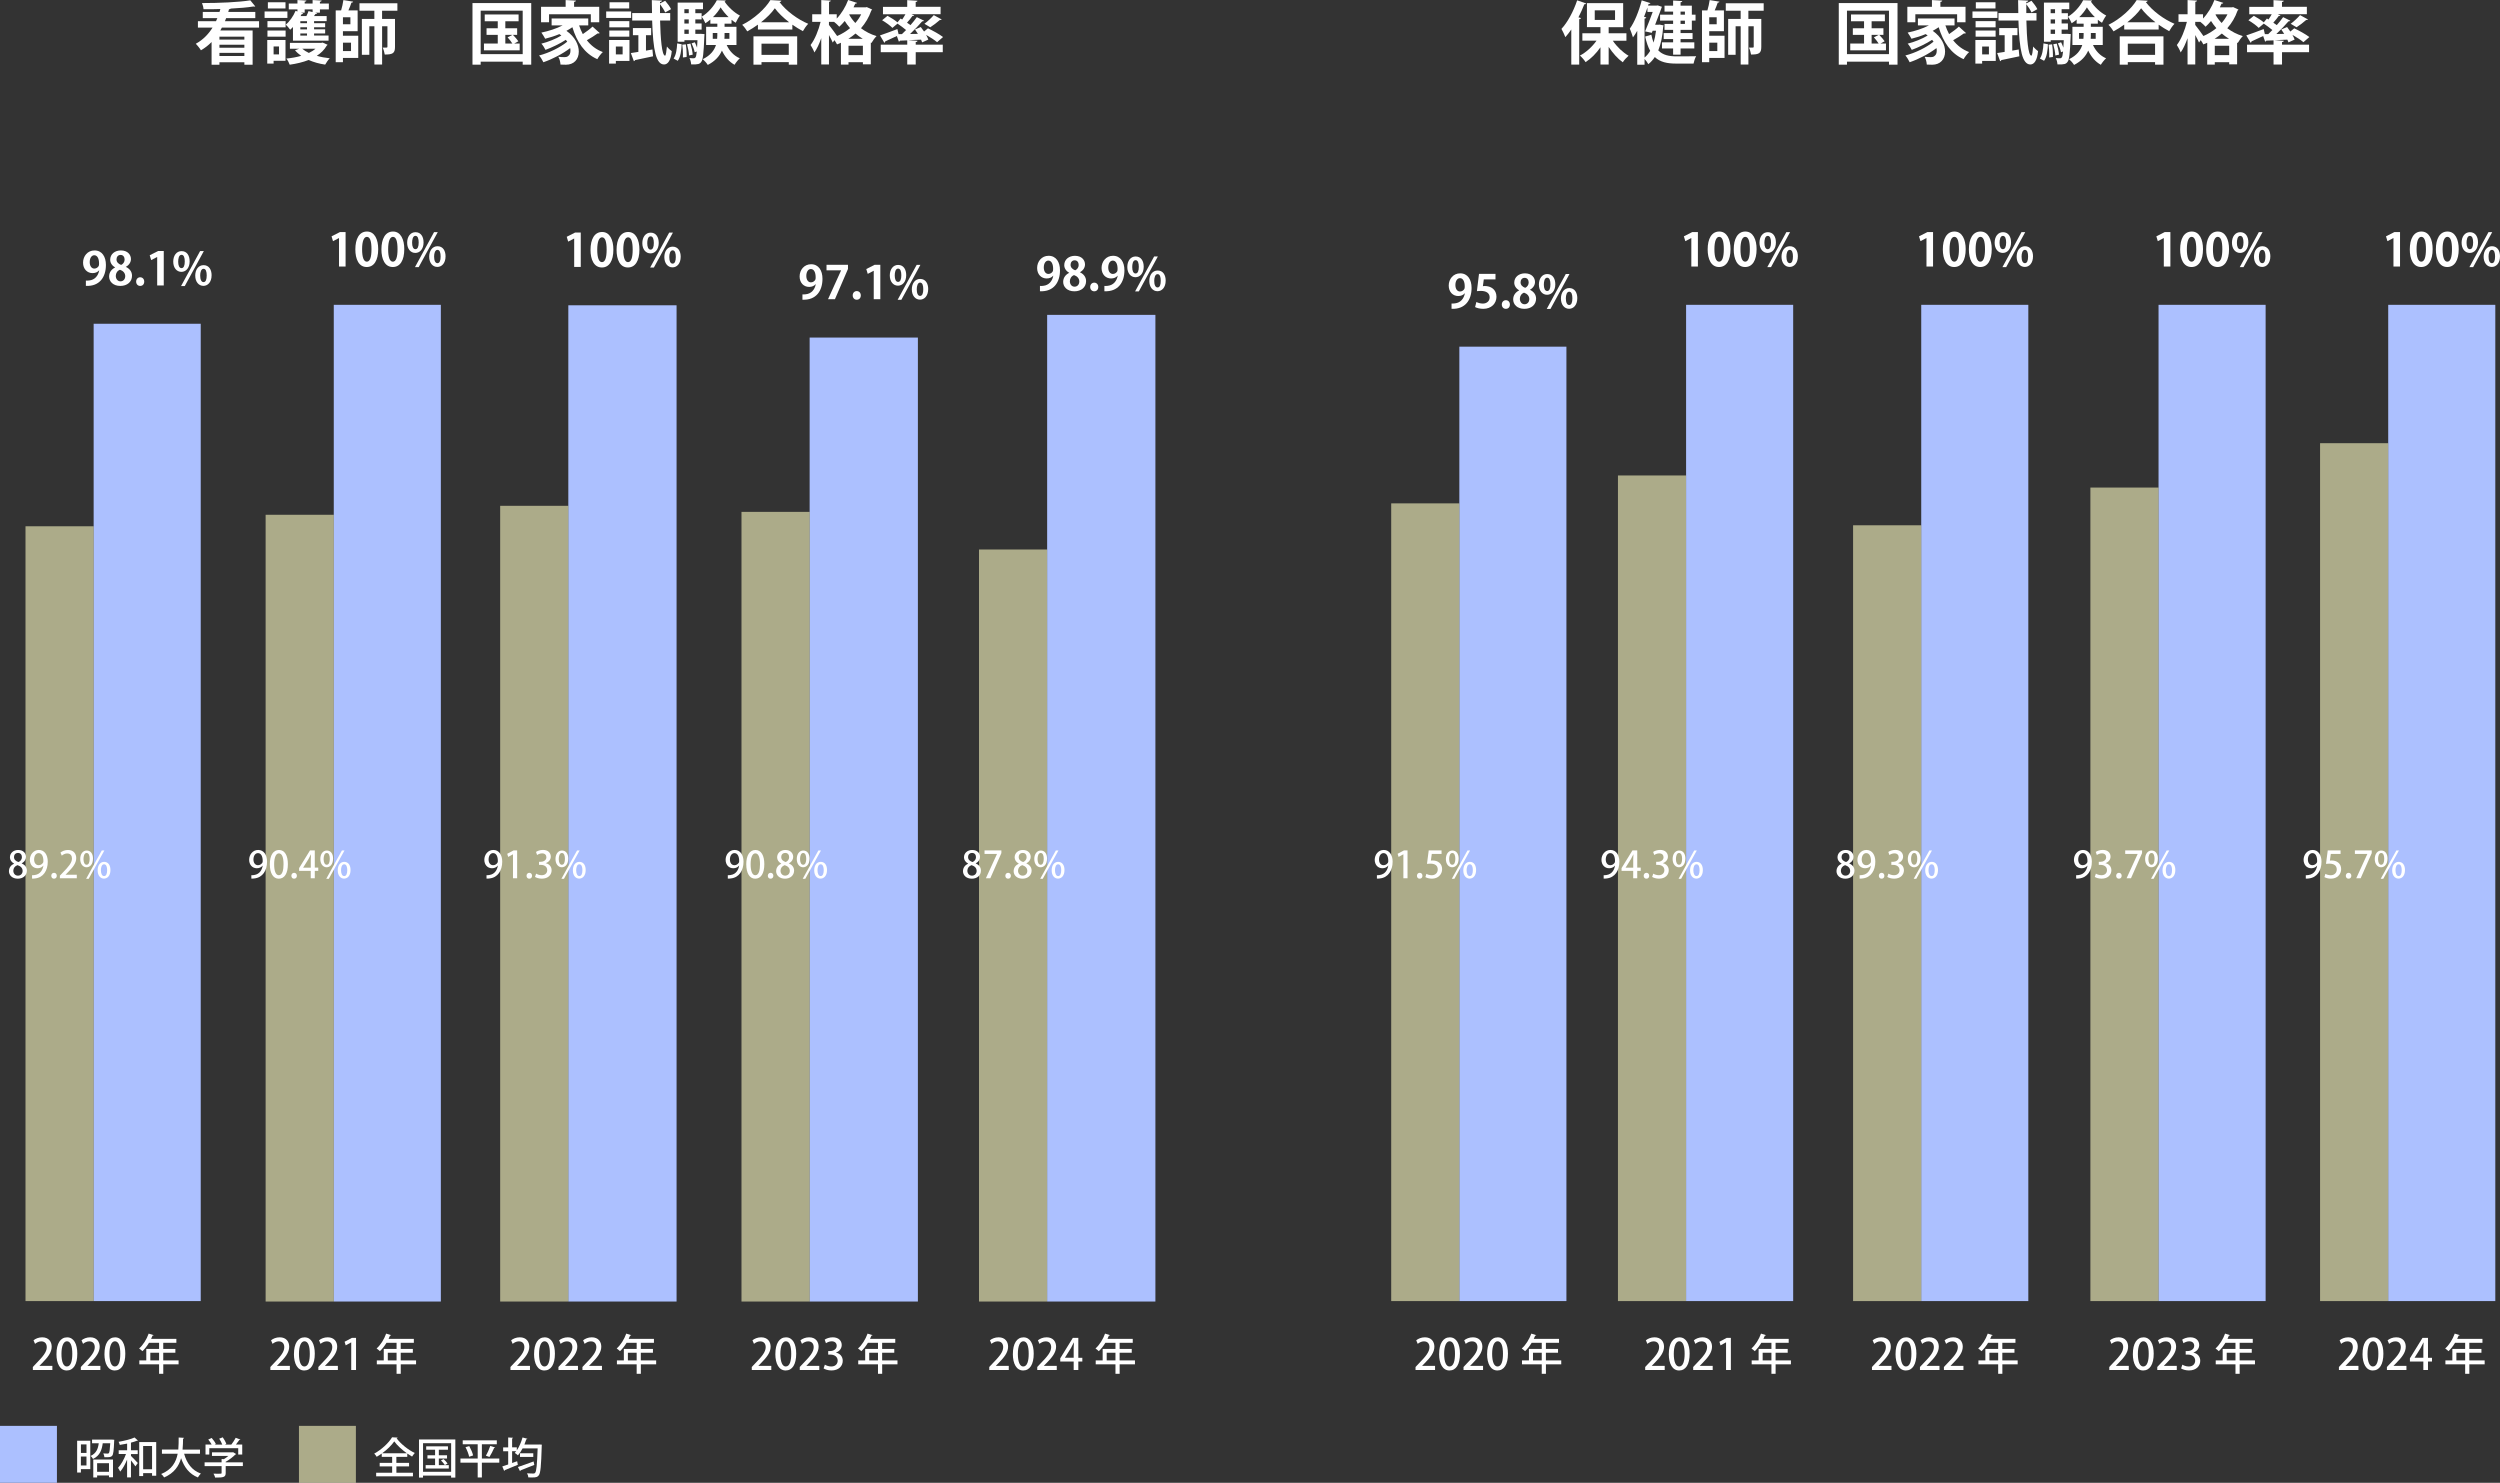 <?xml version="1.0" encoding="UTF-8"?>
<svg id="_レイヤー_2" data-name="レイヤー 2" xmlns="http://www.w3.org/2000/svg" viewBox="0 0 878.29 520.94">
  <rect x="0" y="0" width="878.29" height="520.94" fill="#333333" stroke="none"/>
  <defs>
    <style>
      .cls-1 {
        fill: #fdfcc3;
        opacity: .6;
      }

      .cls-2 {
        fill: #fff;
      }

      .cls-3 {
        fill: #acc0ff;
      }
    </style>
  </defs>
  <g id="_レイヤー_3" data-name="レイヤー 3">
    <g>
      <path class="cls-2" d="M91.01,9.7h-13.06c-.17.34-.36.67-.55,1.01h11.35v12.03h-2.9v-.86h-8.76v.86h-2.76v-7.97c-1.08,1.1-2.33,2.09-3.74,2.9-.38-.67-1.25-1.73-1.8-2.3,2.52-1.37,4.44-3.36,5.88-5.67h-5.14v-2.26h6.36c.14-.36.31-.7.46-1.06h-5.11v-2.18h5.88l.29-1.03c-1.99.07-4.01.1-5.91.07-.02-.62-.29-1.58-.53-2.16,5.9,0,12.89-.29,16.97-.96l1.75,2.14c-.07.05-.19.07-.31.07-.1,0-.19-.02-.31-.05-2.18.34-4.99.6-8.02.74-.1.14-.29.24-.6.24-.1.31-.17.62-.26.94h9.5v2.18h-10.25c-.12.36-.26.7-.41,1.06h11.98v2.26ZM85.85,13.92v-1.03h-8.76v1.03h8.76ZM85.85,16.78v-1.06h-8.76v1.06h8.76ZM77.09,19.68h8.76v-1.1h-8.76v1.1Z"/>
      <path class="cls-2" d="M100.97,4.03v2.28h-8.02v-2.28h8.02ZM100.3,14.06v7.3h-4.18v.98h-2.23v-8.28h6.41ZM93.96,9.6v-2.18h6.38v2.18h-6.38ZM93.96,12.89v-2.16h6.38v2.16h-6.38ZM100.3.79v2.18h-6.19V.79h6.19ZM98.02,16.32h-1.9v2.78h1.9v-2.78ZM102.92,14.3v-4.82c-.31.36-.65.67-.98.96-.34-.48-1.06-1.37-1.54-1.78,1.34-1.1,2.67-3,3.43-4.85l.67.22v-.72h-3.05V1.25h3.05V.02l3.14.17c-.02.22-.19.36-.6.41v.65h2.78V.02l3.17.17c-.02.22-.17.36-.6.43v.62h3.14v2.06h-3.14v1.15h-1.68l.7.17c-.05.19-.24.29-.58.29-.14.22-.34.48-.53.74h4.46v1.78h-4.42v.72h3.89v1.42h-3.89v.74h3.89v1.44h-3.89v.74h5.09v1.8h-12.53ZM101.86,15.05h11.04l.43-.1s.07.05,1.75.77c-.07.17-.19.24-.29.31-.84,1.46-2.04,2.64-3.5,3.58,1.42.41,2.95.7,4.56.86-.55.53-1.25,1.58-1.61,2.23-2.11-.31-4.08-.86-5.81-1.63-2.02.79-4.27,1.32-6.65,1.66-.22-.65-.72-1.61-1.18-2.16,1.82-.17,3.6-.48,5.21-.96-.82-.58-1.56-1.22-2.16-1.94l1.46-.55h-3.26v-2.06ZM107.86,8.16v-.72h-2.35v.72h2.35ZM107.86,10.32v-.74h-2.35v.74h2.35ZM107.86,12.5v-.74h-2.35v.74h2.35ZM107.05,4.46h-1.3l.79.26c-.1.19-.26.29-.58.26-.12.22-.22.46-.36.67h2.04c.29-.6.58-1.25.74-1.75l1.44.34v-.94h-2.78v1.15ZM106.18,17.11c.62.55,1.42,1.06,2.33,1.49.89-.43,1.68-.91,2.33-1.49h-4.66Z"/>
      <path class="cls-2" d="M120.48,10.94v1.61h5.38v7.8h-5.38v1.51h-2.54V3.65h1.9c.34-1.13.65-2.54.79-3.62l3.43.55c-.05.24-.26.34-.6.36-.26.79-.65,1.82-1.06,2.71h3.24v7.3h-5.16ZM123.1,8.52v-2.45h-2.62v2.45h2.62ZM123.32,14.98h-2.83v2.95h2.83v-2.95ZM139.61,3.77h-5.38v2.88h4.54v9.82c0,2.23-.79,2.69-3.6,2.69-.1-.72-.41-1.78-.74-2.45,1.68.07,1.68,0,1.68-.29v-7.2h-1.87v13.46h-2.71v-13.46h-1.78v10.03h-2.62V6.65h4.39v-2.88h-5.23V1.15h13.32v2.62Z"/>
      <path class="cls-2" d="M165.99,1.08h20.64v21.65h-3v-1.06h-14.76v1.06h-2.88V1.08ZM168.87,19.01h14.76V3.74h-14.76v15.26ZM180.65,15.29h1.92v2.4h-12.55v-2.4h4.85v-3.05h-3.94v-2.3h3.94v-2.47h-4.58v-2.38h11.9v2.38h-4.66v2.47h4.15v2.3h-1.49c.7.7,1.51,1.66,1.92,2.26l-1.46.79ZM177.53,12.24v3.05h2.47c-.41-.65-1.1-1.54-1.68-2.18l1.73-.86h-2.52Z"/>
      <path class="cls-2" d="M203.45,8.93c.36,1.08.79,2.09,1.3,3.05,1.22-.82,2.54-1.8,3.43-2.64l2.52,2.28c-.1.1-.29.14-.48.14-.07,0-.17,0-.26-.02-.94.7-2.47,1.66-3.79,2.4,1.44,1.85,3.29,3.29,5.62,4.15-.65.58-1.51,1.7-1.94,2.5-4.51-1.99-7.18-6.02-8.76-11.23-.65.46-1.34.86-2.09,1.27,3.1,2.18,4.34,4.99,4.34,7.3,0,2.76-1.75,4.61-4.51,4.61-.58,0-1.25-.02-1.92-.05-.05-.77-.26-1.9-.77-2.74.82.1,1.54.12,2.11.12s1.08-.07,1.44-.46c.46-.31.72-.96.72-1.8,0-.29-.02-.6-.1-.91-2.64,2.02-6.29,3.91-9.41,4.97-.34-.7-.94-1.75-1.51-2.38,3.43-.86,7.51-2.86,9.89-4.85-.14-.22-.31-.43-.5-.65-2.04,1.34-4.9,2.71-7.15,3.53-.31-.65-.91-1.63-1.44-2.18,2.26-.55,5.16-1.7,7.03-2.86-.22-.17-.46-.34-.7-.5-1.61.67-3.34,1.22-4.99,1.63-.29-.55-.94-1.63-1.34-2.16,2.57-.53,5.28-1.39,7.46-2.52h-3.86v-2.45h12.87v2.45h-3.19ZM192.89,5.02v2.81h-2.81V2.4h8.64V.02l3.62.19c-.02.24-.19.38-.65.46v1.73h8.83v5.42h-2.95v-2.81h-14.69Z"/>
      <path class="cls-2" d="M221.72,4.03v2.28h-8.76v-2.28h8.76ZM221.14,14.06v7.34h-4.78v.94h-2.38v-8.28h7.15ZM221.09,7.42v2.18h-7.03v-2.18h7.03ZM214.06,12.89v-2.16h7.03v2.16h-7.03ZM221.05.79v2.18h-6.91V.79h6.91ZM218.74,16.34h-2.38v2.78h2.38v-2.78ZM226.93,17.79l2.28-.41.22,2.4c-2.35.5-4.78,1.03-6.36,1.34-.02.22-.19.34-.38.38l-1.06-2.86c.77-.1,1.66-.24,2.64-.41v-5.86h-1.92v-2.52h6.41v2.52h-1.82v5.4ZM235.45,7.22h-3.55c.14,6.14.62,12.34,1.75,12.34.29,0,.48-1.56.65-3.22.46.62,1.25,1.32,1.7,1.63-.29,3.17-1.34,4.68-2.69,4.68-2.78,0-3.89-4.8-4.2-15.43h-7.01v-2.62h6.96c-.05-1.56-.05-3.1-.07-4.56l3.58.17c-.02.26-.22.41-.7.5v.5l1.82-.94c.77.89,1.68,2.11,2.06,2.95l-2.06,1.15c-.34-.79-1.1-1.97-1.82-2.9v3.12h3.58v2.62Z"/>
      <path class="cls-2" d="M239.48,15.55c-.12,2.21-.38,4.46-1.37,5.81l-1.46-.79c.86-1.22,1.15-3.26,1.25-5.33l1.58.31ZM244.28,4.63h2.21v2.18h-2.21v1.44h2.21v2.16h-2.21v1.49h1.37l.53-.02,1.32.1c0,.22-.02.5-.05.74-.24,6-.48,8.26-1.08,9-.53.77-1.1.98-3.55.91-.05-.7-.26-1.63-.6-2.23.65.07,1.18.07,1.49.07.26,0,.43-.05.62-.29.19-.24.34-.84.46-2.09l-.74.26c-.14-.86-.62-2.16-1.08-3.12l1.13-.38c.29.55.55,1.22.77,1.85h.02c.05-.72.1-1.56.14-2.57h-4.58v.53h-2.38V.91h8.9v2.33h-2.69v1.39ZM239.91,20.19c.02-.31.02-.65.02-1.01,0-1.1-.07-2.4-.24-3.48l1.25-.12c.19,1.1.29,2.47.29,3.58,0,.31,0,.6-.02.86l-1.3.17ZM241.97,3.24h-1.54v1.39h1.54v-1.39ZM241.97,8.26v-1.44h-1.54v1.44h1.54ZM241.97,11.9v-1.49h-1.54v1.49h1.54ZM242.07,19.49c-.05-1.06-.36-2.69-.72-3.94l1.22-.24c.38,1.25.72,2.86.79,3.89l-1.3.29ZM258.73,15.82h-3.43c.94,2.06,2.52,3.79,4.61,4.66-.6.53-1.44,1.56-1.85,2.28-1.94-1.06-3.41-2.83-4.44-4.99-.82,1.9-2.3,3.67-4.97,5.04-.36-.6-1.2-1.56-1.75-2.02,2.74-1.34,4.03-3.12,4.63-4.97h-3.46v-6.41h3.94v-1.1h-2.45v-1.44c-.55.48-1.15.94-1.75,1.3-.29-.7-.82-1.73-1.32-2.3,2.21-1.27,4.37-3.79,5.35-5.79l3.12.1c-.05.19-.19.31-.41.36,1.22,1.85,3.43,3.94,5.4,4.92-.53.67-1.1,1.75-1.49,2.54-.48-.29-.98-.65-1.46-1.06v1.37h-2.45v1.1h4.18v6.41ZM250.4,13.63h1.54c.07-.79.07-1.27.07-2.04h-1.61v2.04ZM255.97,6.02c-1.1-1.08-2.11-2.3-2.81-3.43-.6,1.08-1.56,2.33-2.69,3.43h5.5ZM256.25,11.59h-1.7c0,1.1,0,1.51-.05,2.04h1.75v-2.04Z"/>
      <path class="cls-2" d="M266.29,8.64c-1.2.86-2.47,1.68-3.77,2.38-.38-.67-1.18-1.73-1.78-2.3,4.15-2.04,8.14-5.71,9.91-8.69l3.86.22c-.07.26-.29.43-.65.48,2.33,3.12,6.46,6.14,10.08,7.63-.7.72-1.37,1.7-1.87,2.59-1.22-.65-2.47-1.42-3.7-2.28v1.7h-12.1v-1.73ZM264.7,22.71v-9.94h15.36v9.94h-2.95v-.89h-9.58v.89h-2.83ZM277.23,7.82c-2.02-1.56-3.84-3.31-5.02-4.92-1.1,1.61-2.83,3.34-4.85,4.92h9.86ZM277.11,15.34h-9.58v3.94h9.58v-3.94Z"/>
      <path class="cls-2" d="M304.54,2.5l1.87.86c-.07.17-.19.26-.31.34-.82,2.38-2.06,4.44-3.62,6.22,1.54,1.15,3.36,2.14,5.47,2.76-.58.55-1.39,1.68-1.78,2.4l-.24-.1v7.63h-2.78v-.77h-5.06v.86h-2.66v-7.68c-.46.22-.91.41-1.37.58-.19-.43-.55-.98-.91-1.49l-.6.84c-.29-.7-.79-1.68-1.32-2.64v10.34h-2.71v-9.24c-.7,1.97-1.51,3.77-2.42,5.02-.26-.79-.91-1.92-1.34-2.62,1.49-1.9,2.83-5.23,3.53-8.14h-2.95v-2.67h3.19V.02l3.34.19c-.02.24-.22.36-.62.46v4.34h2.71v1.51c1.63-1.7,3.12-4.13,4.01-6.53l3.14,1.03c-.1.17-.31.29-.65.26-.19.43-.38.86-.6,1.3h4.25l.46-.1ZM291.22,7.68v1.08c.62.74,2.38,3.17,2.88,3.89,1.63-.7,3.17-1.63,4.54-2.76-.72-.82-1.34-1.66-1.87-2.52-.62.74-1.27,1.44-1.92,2.02-.41-.48-1.22-1.25-1.82-1.7h-1.8ZM303.1,13.63c-.91-.55-1.78-1.18-2.54-1.85-.79.67-1.63,1.3-2.52,1.85h5.06ZM298.09,19.37h5.06v-3.31h-5.06v3.31ZM298.35,5.18c.55.98,1.27,1.97,2.14,2.9.82-.94,1.51-1.94,2.06-3.05h-4.1l-.1.14Z"/>
      <path class="cls-2" d="M322.33,14.35c-.02.24-.19.38-.62.43v.91h9.5v2.66h-9.5v4.32h-2.98v-4.32h-9.31v-2.66h9.31v-1.51l-2.54.1c-.05.19-.22.31-.41.34l-.7-1.97c-1.51.72-3.05,1.44-4.1,1.9,0,.22-.1.38-.29.48l-1.54-2.59c1.56-.5,3.86-1.39,6.12-2.23l.41,1.78h1.18c.48-.46.98-.94,1.46-1.44-.86-.74-2.02-1.58-3.02-2.26l-1.78,1.51c-.74-.79-2.35-1.94-3.62-2.69l1.9-1.56c1.13.6,2.62,1.56,3.5,2.3l1.1-1.34.55.34c.41-.6.82-1.25,1.15-1.85h-7.9v-2.59h8.52V.05l3.6.22c-.02.22-.19.38-.62.43v1.7h8.74v2.59h-10.25l.98.41c-.12.19-.38.24-.62.22-.48.7-1.2,1.58-1.9,2.35.43.29.86.6,1.22.86.84-.96,1.63-1.94,2.23-2.81l2.52,1.25c-.07.17-.31.24-.65.24-1.13,1.32-2.71,2.98-4.25,4.44l2.76-.05c-.34-.53-.7-1.06-1.03-1.54l2.04-.86c.38.48.77,1.03,1.15,1.58l1.37-1.13c1.73.82,4.08,2.11,5.3,3.07l-2.09,1.8c-.84-.72-2.4-1.75-3.86-2.57.34.6.6,1.18.77,1.66l-2.16.98c-.1-.29-.22-.6-.38-.96-1.51.1-3.05.14-4.39.19v.02l3.12.19ZM330.85,6.84c-.1.14-.36.22-.65.17-.86.79-2.35,1.9-3.38,2.57-.02,0-2.06-1.22-2.06-1.22,1.08-.79,2.47-2.09,3.29-3.05l2.81,1.54Z"/>
    </g>
    <g>
      <path class="cls-2" d="M557.26,1.22c-.1.19-.31.31-.67.29-.6,1.54-1.3,3.1-2.06,4.58l.89.24c-.05.22-.22.38-.62.41v15.96h-2.78v-12.34c-.67.98-1.37,1.9-2.09,2.69-.26-.72-.96-2.21-1.37-2.9,2.11-2.23,4.25-6.19,5.52-10.03l3.19,1.1ZM571.4,14.3h-4.8c1.42,2.11,3.5,4.1,5.54,5.28-.65.55-1.58,1.58-2.04,2.3-1.78-1.27-3.53-3.24-4.95-5.4v6.19h-2.88v-6.05c-1.49,2.14-3.31,3.98-5.23,5.21-.43-.72-1.34-1.75-1.99-2.3,2.18-1.13,4.32-3.1,5.83-5.23h-4.97v-2.62h6.36v-2.14h-4.75V1.1h12.72v8.45h-5.09v2.14h6.24v2.62ZM560.26,3.62v3.38h7.13v-3.38h-7.13Z"/>
      <path class="cls-2" d="M583.06,8.64l1.39.29c-.02.19-.07.26-.14.43-.24,3.29-.79,6.07-1.73,8.35,1.61,1.66,3.79,2.09,6.48,2.09,1.1,0,5.45,0,6.82-.05-.38.62-.77,1.85-.91,2.59h-6.05c-3.19,0-5.67-.5-7.56-2.3-.65.98-1.39,1.82-2.28,2.5-.29-.53-.82-1.3-1.32-1.82v2.02h-2.57v-11.91c-.48.84-.98,1.61-1.51,2.3-.19-.74-.79-2.33-1.1-3.07,1.63-2.23,3.22-6.14,4.18-9.94l3.07.98c-.1.19-.29.31-.65.29l-.19.58h2.9l.5-.07,1.46.48s-.84,2.4-2.38,6.31h1.15l.43-.05ZM578.38,6.14c-.07.19-.24.36-.62.41v13.66c.74-.6,1.42-1.39,1.97-2.35-.72-1.3-1.3-2.95-1.75-5.02l2.16-.65c.22,1.06.48,1.99.79,2.78.38-1.27.67-2.66.86-4.18h-1.18l-.31.74-2.35-.5c.91-2.11,1.92-4.78,2.67-6.84h-1.85v-1.54c-.36,1.08-.77,2.18-1.2,3.24l.82.24ZM587.79,5.16v-1.08h-3.02V1.99h3.02V.19l3.22.19c-.02.22-.19.36-.6.43v1.18h3.96v3.17h1.3v2.09h-1.3v3.24h-3.96v1.13h4.22v2.11h-4.22v1.15h4.83v2.14h-4.83v2.18h-2.62v-2.18h-3.91v-2.14h3.91v-1.15h-3.31v-2.11h3.31v-1.13h-3.02v-2.09h3.02v-1.15h-4.58v-2.09h4.58ZM591.94,4.08h-1.54v1.08h1.54v-1.08ZM591.94,8.4v-1.15h-1.54v1.15h1.54Z"/>
      <path class="cls-2" d="M600.48,10.94v1.61h5.38v7.8h-5.38v1.51h-2.54V3.65h1.9c.34-1.13.65-2.54.79-3.62l3.43.55c-.05.24-.26.34-.6.36-.26.79-.65,1.82-1.06,2.71h3.24v7.3h-5.16ZM603.1,8.52v-2.45h-2.62v2.45h2.62ZM603.32,14.98h-2.83v2.95h2.83v-2.95ZM619.61,3.77h-5.38v2.88h4.54v9.82c0,2.23-.79,2.69-3.6,2.69-.1-.72-.41-1.78-.74-2.45,1.68.07,1.68,0,1.68-.29v-7.2h-1.87v13.46h-2.71v-13.46h-1.78v10.03h-2.62V6.65h4.39v-2.88h-5.23V1.15h13.32v2.62Z"/>
      <path class="cls-2" d="M645.99,1.08h20.64v21.65h-3v-1.06h-14.76v1.06h-2.88V1.08ZM648.87,19.01h14.76V3.74h-14.76v15.26ZM660.65,15.29h1.92v2.4h-12.55v-2.4h4.85v-3.05h-3.94v-2.3h3.94v-2.47h-4.58v-2.38h11.9v2.38h-4.66v2.47h4.15v2.3h-1.49c.7.7,1.51,1.66,1.92,2.26l-1.46.79ZM657.53,12.24v3.05h2.47c-.41-.65-1.1-1.54-1.68-2.18l1.73-.86h-2.52Z"/>
      <path class="cls-2" d="M683.45,8.93c.36,1.08.79,2.09,1.3,3.05,1.22-.82,2.54-1.8,3.43-2.64l2.52,2.28c-.1.1-.29.14-.48.14-.07,0-.17,0-.26-.02-.94.7-2.47,1.66-3.79,2.4,1.44,1.85,3.29,3.29,5.62,4.15-.65.58-1.51,1.7-1.94,2.5-4.51-1.99-7.18-6.02-8.76-11.23-.65.46-1.34.86-2.09,1.27,3.1,2.18,4.34,4.99,4.34,7.3,0,2.76-1.75,4.61-4.51,4.61-.58,0-1.25-.02-1.92-.05-.05-.77-.26-1.9-.77-2.74.82.1,1.54.12,2.11.12s1.08-.07,1.44-.46c.46-.31.72-.96.72-1.8,0-.29-.02-.6-.1-.91-2.64,2.02-6.29,3.91-9.41,4.97-.34-.7-.94-1.75-1.51-2.38,3.43-.86,7.51-2.86,9.89-4.85-.14-.22-.31-.43-.5-.65-2.04,1.34-4.9,2.71-7.15,3.53-.31-.65-.91-1.63-1.44-2.18,2.26-.55,5.16-1.7,7.03-2.86-.22-.17-.46-.34-.7-.5-1.61.67-3.34,1.22-4.99,1.63-.29-.55-.94-1.63-1.34-2.16,2.57-.53,5.28-1.39,7.46-2.52h-3.86v-2.45h12.87v2.45h-3.19ZM672.89,5.02v2.81h-2.81V2.4h8.64V.02l3.62.19c-.02.24-.19.38-.65.46v1.73h8.83v5.42h-2.95v-2.81h-14.69Z"/>
      <path class="cls-2" d="M701.72,4.03v2.28h-8.76v-2.28h8.76ZM701.14,14.06v7.34h-4.78v.94h-2.38v-8.28h7.15ZM701.09,7.42v2.18h-7.03v-2.18h7.03ZM694.06,12.89v-2.16h7.03v2.16h-7.03ZM701.05.79v2.18h-6.91V.79h6.91ZM698.74,16.34h-2.38v2.78h2.38v-2.78ZM706.93,17.79l2.28-.41.22,2.4c-2.35.5-4.78,1.03-6.36,1.34-.02.22-.19.34-.38.38l-1.06-2.86c.77-.1,1.66-.24,2.64-.41v-5.86h-1.92v-2.52h6.41v2.52h-1.82v5.4ZM715.45,7.22h-3.55c.14,6.14.62,12.34,1.75,12.34.29,0,.48-1.56.65-3.22.46.62,1.25,1.32,1.7,1.63-.29,3.17-1.34,4.68-2.69,4.68-2.78,0-3.89-4.8-4.2-15.43h-7.01v-2.62h6.96c-.05-1.56-.05-3.1-.07-4.56l3.58.17c-.02.26-.22.41-.7.5v.5l1.82-.94c.77.89,1.68,2.11,2.06,2.95l-2.06,1.15c-.34-.79-1.1-1.97-1.82-2.9v3.12h3.58v2.62Z"/>
      <path class="cls-2" d="M719.48,15.55c-.12,2.21-.38,4.46-1.37,5.81l-1.46-.79c.86-1.22,1.15-3.26,1.25-5.33l1.58.31ZM724.28,4.63h2.21v2.18h-2.21v1.44h2.21v2.16h-2.21v1.49h1.37l.53-.02,1.32.1c0,.22-.02.5-.05.74-.24,6-.48,8.26-1.08,9-.53.77-1.1.98-3.55.91-.05-.7-.26-1.63-.6-2.23.65.07,1.18.07,1.49.07.26,0,.43-.05.62-.29.19-.24.34-.84.46-2.09l-.74.26c-.14-.86-.62-2.16-1.08-3.12l1.13-.38c.29.55.55,1.22.77,1.85h.02c.05-.72.1-1.56.14-2.57h-4.58v.53h-2.38V.91h8.9v2.33h-2.69v1.39ZM719.91,20.19c.02-.31.02-.65.02-1.01,0-1.1-.07-2.4-.24-3.48l1.25-.12c.19,1.1.29,2.47.29,3.58,0,.31,0,.6-.02.86l-1.3.17ZM721.97,3.24h-1.54v1.39h1.54v-1.39ZM721.97,8.26v-1.44h-1.54v1.44h1.54ZM721.97,11.9v-1.49h-1.54v1.49h1.54ZM722.07,19.49c-.05-1.06-.36-2.69-.72-3.94l1.22-.24c.38,1.25.72,2.86.79,3.89l-1.3.29ZM738.73,15.82h-3.43c.94,2.06,2.52,3.79,4.61,4.66-.6.53-1.44,1.56-1.85,2.28-1.94-1.06-3.41-2.83-4.44-4.99-.82,1.9-2.3,3.67-4.97,5.04-.36-.6-1.2-1.56-1.75-2.02,2.74-1.34,4.03-3.12,4.63-4.97h-3.46v-6.41h3.94v-1.1h-2.45v-1.44c-.55.48-1.15.94-1.75,1.3-.29-.7-.82-1.73-1.32-2.3,2.21-1.27,4.37-3.79,5.35-5.79l3.12.1c-.05.19-.19.31-.41.36,1.22,1.85,3.43,3.94,5.4,4.92-.53.67-1.1,1.75-1.49,2.54-.48-.29-.98-.65-1.46-1.06v1.37h-2.45v1.1h4.18v6.41ZM730.4,13.63h1.54c.07-.79.07-1.27.07-2.04h-1.61v2.04ZM735.97,6.02c-1.1-1.08-2.11-2.3-2.81-3.43-.6,1.08-1.56,2.33-2.69,3.43h5.5ZM736.25,11.59h-1.7c0,1.1,0,1.51-.05,2.04h1.75v-2.04Z"/>
      <path class="cls-2" d="M746.29,8.64c-1.2.86-2.47,1.68-3.77,2.38-.38-.67-1.18-1.73-1.78-2.3,4.15-2.04,8.14-5.71,9.91-8.69l3.86.22c-.07.26-.29.43-.65.48,2.33,3.12,6.46,6.14,10.08,7.63-.7.72-1.37,1.7-1.87,2.59-1.22-.65-2.47-1.42-3.7-2.28v1.7h-12.1v-1.73ZM744.7,22.71v-9.94h15.36v9.94h-2.95v-.89h-9.58v.89h-2.83ZM757.23,7.82c-2.02-1.56-3.84-3.31-5.02-4.92-1.1,1.61-2.83,3.34-4.85,4.92h9.86ZM757.11,15.34h-9.58v3.94h9.58v-3.94Z"/>
      <path class="cls-2" d="M784.54,2.5l1.87.86c-.07.17-.19.26-.31.34-.82,2.38-2.06,4.44-3.62,6.22,1.54,1.15,3.36,2.14,5.47,2.76-.58.55-1.39,1.68-1.78,2.4l-.24-.1v7.63h-2.78v-.77h-5.06v.86h-2.66v-7.68c-.46.22-.91.41-1.37.58-.19-.43-.55-.98-.91-1.49l-.6.84c-.29-.7-.79-1.68-1.32-2.64v10.34h-2.71v-9.24c-.7,1.97-1.51,3.77-2.42,5.02-.26-.79-.91-1.92-1.34-2.62,1.49-1.9,2.83-5.23,3.53-8.14h-2.95v-2.67h3.19V.02l3.34.19c-.02.24-.22.36-.62.46v4.34h2.71v1.51c1.63-1.7,3.12-4.13,4.01-6.53l3.14,1.03c-.1.17-.31.29-.65.26-.19.43-.38.86-.6,1.3h4.25l.46-.1ZM771.22,7.68v1.08c.62.74,2.38,3.17,2.88,3.89,1.63-.7,3.17-1.63,4.54-2.76-.72-.82-1.34-1.66-1.87-2.52-.62.74-1.27,1.44-1.92,2.02-.41-.48-1.22-1.25-1.82-1.7h-1.8ZM783.1,13.63c-.91-.55-1.78-1.18-2.54-1.85-.79.67-1.63,1.3-2.52,1.85h5.06ZM778.09,19.37h5.06v-3.31h-5.06v3.31ZM778.35,5.18c.55.98,1.27,1.97,2.14,2.9.82-.94,1.51-1.94,2.06-3.05h-4.1l-.1.14Z"/>
      <path class="cls-2" d="M802.33,14.35c-.02.24-.19.38-.62.43v.91h9.5v2.66h-9.5v4.32h-2.98v-4.32h-9.31v-2.66h9.31v-1.51l-2.54.1c-.05.19-.22.31-.41.34l-.7-1.97c-1.51.72-3.05,1.44-4.1,1.9,0,.22-.1.38-.29.48l-1.54-2.59c1.56-.5,3.86-1.39,6.12-2.23l.41,1.78h1.18c.48-.46.98-.94,1.46-1.44-.86-.74-2.02-1.58-3.02-2.26l-1.78,1.51c-.74-.79-2.35-1.94-3.62-2.69l1.9-1.56c1.13.6,2.62,1.56,3.5,2.3l1.1-1.34.55.34c.41-.6.82-1.25,1.15-1.85h-7.9v-2.59h8.52V.05l3.6.22c-.02.22-.19.38-.62.43v1.7h8.74v2.59h-10.25l.98.41c-.12.19-.38.24-.62.22-.48.7-1.2,1.58-1.9,2.35.43.29.86.6,1.22.86.84-.96,1.63-1.94,2.23-2.81l2.52,1.25c-.07.17-.31.24-.65.24-1.13,1.32-2.71,2.98-4.25,4.44l2.76-.05c-.34-.53-.7-1.06-1.03-1.54l2.04-.86c.38.48.77,1.03,1.15,1.58l1.37-1.13c1.73.82,4.08,2.11,5.31,3.07l-2.09,1.8c-.84-.72-2.4-1.75-3.86-2.57.34.6.6,1.18.77,1.66l-2.16.98c-.1-.29-.22-.6-.38-.96-1.51.1-3.05.14-4.39.19v.02l3.12.19ZM810.85,6.84c-.1.14-.36.22-.65.17-.86.79-2.35,1.9-3.38,2.57-.02,0-2.06-1.22-2.06-1.22,1.08-.79,2.47-2.09,3.29-3.05l2.81,1.54Z"/>
    </g>
    <g>
      <polygon class="cls-3" points="20 520.94 20 500.94 0 500.94 0 503.27 0 520.94 20 520.94"/>
      <polygon class="cls-1" points="125.03 520.94 125.03 500.94 105.03 500.94 105.03 503.27 105.03 520.94 125.03 520.94"/>
      <g>
        <path class="cls-2" d="M31.72,506.16v9.97h-3.3v1.2h-1.32v-11.17h4.62ZM30.39,507.43h-1.96v3.01h1.96v-3.01ZM28.42,514.85h1.96v-3.15h-1.96v3.15ZM39.39,505.76l.76.06c-.01.12-.01.3-.04.43-.13,3.39-.3,4.7-.69,5.16-.44.5-.78.57-2.75.52-.02-.4-.17-.96-.39-1.32.63.06,1.22.06,1.47.06.24,0,.36-.03.5-.17.22-.25.36-1.17.48-3.45h-2.64c-.29,2.18-.9,4.31-3.41,5.5-.15-.33-.54-.81-.84-1.06,2.03-.93,2.61-2.57,2.85-4.44h-2.35v-1.29h6.75l.3-.02ZM32.77,519.05v-6.3h6.93v6.24h-1.41v-.64h-4.17v.71h-1.35ZM38.29,514.04h-4.17v3.03h4.17v-3.03Z"/>
        <path class="cls-2" d="M44.65,507.16c-.86.18-1.73.34-2.57.46-.06-.3-.25-.79-.42-1.09,2.03-.35,4.32-.9,5.61-1.52l1.2,1.09s-.12.06-.19.06c-.04,0-.11,0-.15-.01-.58.24-1.32.46-2.12.67v2.68h2.37v1.33h-2.37v.66c.63.6,2.06,2.1,2.4,2.49l-.84,1.18c-.32-.51-.98-1.37-1.56-2.1v5.97h-1.36v-6.24c-.68,1.65-1.53,3.22-2.43,4.21-.15-.41-.51-.97-.75-1.32,1.07-1.14,2.15-3.06,2.79-4.86h-2.56v-1.33h2.96v-2.35ZM48.91,506.63h5.97v11.82h-1.46v-.92h-3.13v1.04h-1.38v-11.94ZM50.29,516.17h3.13v-8.17h-3.13v8.17Z"/>
        <path class="cls-2" d="M70.29,510.71h-5.61c.93,3.33,2.75,5.88,5.89,6.97-.34.31-.81.95-1.04,1.37-3.01-1.21-4.8-3.54-5.91-6.76-.76,2.71-2.4,5.23-5.96,6.76-.21-.39-.64-.9-1.04-1.21,3.81-1.54,5.25-4.25,5.8-7.12h-5.53v-1.47h5.75c.13-1.44.12-2.9.13-4.23l1.92.12c-.02.15-.13.25-.38.29-.02,1.18-.03,2.49-.17,3.83h6.12v1.47Z"/>
        <path class="cls-2" d="M85.32,513.74v1.32h-6.03v2.42c0,1.5-.78,1.62-3.69,1.62-.1-.41-.38-1-.6-1.38.64.03,1.29.03,1.77.03,1,0,1.08,0,1.08-.31v-2.37h-5.97v-1.32h5.97v-1.17l.81.04c.55-.33,1.09-.72,1.57-1.12h-5.76v-1.26h7.17l.24-.06,1.09.66c-.06.09-.18.13-.29.17-.82.82-2.11,1.84-3.4,2.55v.19h6.03ZM73.53,508.76v2.24h-1.33v-3.51h2.16c-.3-.56-.76-1.23-1.2-1.76l1.21-.55c.57.63,1.2,1.52,1.46,2.12l-.41.2h2.66c-.23-.63-.65-1.46-1.07-2.08l1.25-.47c.51.72,1.05,1.68,1.25,2.34l-.53.21h2.29c.55-.71,1.17-1.65,1.54-2.39,1.49.54,1.58.58,1.65.63-.06.12-.18.17-.38.15-.32.48-.77,1.07-1.21,1.61h2.23v3.51h-1.41v-2.24h-10.17Z"/>
        <path class="cls-2" d="M139.26,515.17v2.22h5.82v1.27h-12.93v-1.27h5.62v-2.22h-4.38v-1.25h4.38v-2.1h-3.66v-1.17c-.57.42-1.17.79-1.77,1.14-.18-.32-.57-.84-.87-1.12,2.6-1.4,5.13-3.79,6.27-5.73l1.96.11c-.04.15-.17.24-.36.25,1.46,1.98,4.09,4.08,6.38,5.16-.34.36-.67.84-.95,1.26-.55-.32-1.12-.67-1.69-1.07v1.17h-3.83v2.1h4.46v1.25h-4.46ZM142.93,510.55c-1.75-1.25-3.43-2.79-4.42-4.17-.9,1.33-2.46,2.88-4.25,4.17h8.67Z"/>
        <path class="cls-2" d="M147.21,505.71h12.76v13.39h-1.49v-.69h-9.87v.69h-1.41v-13.39ZM148.62,517.07h9.87v-10.05h-9.87v10.05ZM154.17,514.73h3.5v1.2h-8.13v-1.2h3.31v-2.33h-2.68v-1.15h2.68v-1.94h-3.12v-1.18h7.65v1.18h-3.21v1.94h2.88v1.15h-2.88v2.33ZM156.28,514.69c-.28-.45-.87-1.14-1.36-1.63l.93-.46c.5.45,1.11,1.12,1.39,1.56l-.96.54Z"/>
        <path class="cls-2" d="M175.41,512.41v1.44h-6.12v5.21h-1.47v-5.21h-6.06v-1.44h6.06v-5.01h-5.26v-1.39h11.98v1.39h-5.25v5.01h6.12ZM164.82,511.78c-.17-.88-.71-2.29-1.28-3.36l1.32-.39c.58,1.04,1.17,2.39,1.35,3.29l-1.39.46ZM173.98,508.51c-.04.11-.18.17-.38.17-.41.97-1.09,2.33-1.65,3.18,0,0-1.23-.46-1.25-.46.55-.92,1.2-2.38,1.54-3.43l1.72.55Z"/>
        <path class="cls-2" d="M189.57,507.47l.79.06c0,.13-.01.33-.04.48-.21,7.08-.42,9.52-1.04,10.29-.42.57-.84.76-2.35.76-.42,0-.87-.01-1.32-.03-.01-.42-.21-1.04-.46-1.44.99.08,1.88.08,2.29.08.24,0,.41-.06.55-.24.47-.51.69-2.78.89-8.59h-5.29c-.48.95-1.04,1.79-1.63,2.44-.25-.25-.78-.64-1.12-.85.17-.18.34-.38.51-.6h-1.44v4.15l1.77-.63.24,1.25c-1.67.71-3.45,1.42-4.59,1.88-.02.13-.11.24-.21.29l-.66-1.59c.57-.18,1.29-.42,2.07-.69v-4.65h-1.77v-1.35h1.77v-3.48l1.73.1c-.02.12-.12.21-.35.24v3.13h1.65v1.05c.84-1.23,1.56-2.89,2.01-4.53l1.71.46c-.06.12-.18.18-.38.18-.2.62-.42,1.25-.67,1.85h5.04l.31-.02ZM181.96,515.38c1.35-.44,3.48-1.2,5.5-1.95l.25,1.21c-1.75.72-3.62,1.46-4.83,1.92-.01.13-.08.24-.19.29l-.74-1.47ZM182.68,510.56h4.67v1.29h-4.67v-1.29Z"/>
      </g>
    </g>
    <g>
      <path class="cls-2" d="M828.57,481.3h-6.87v-1.06l1.18-1.25c2.38-2.44,3.71-4,3.71-5.7,0-1.09-.53-2.05-1.95-2.05-.87,0-1.65.46-2.17.88l-.53-1.25c.69-.57,1.79-1.05,3.04-1.05,2.33,0,3.34,1.58,3.34,3.29,0,2.07-1.41,3.79-3.37,5.77l-.93.95v.03h4.54v1.44Z"/>
      <path class="cls-2" d="M830,475.68c0-3.69,1.4-5.85,3.74-5.85s3.58,2.31,3.58,5.73c0,3.82-1.38,5.91-3.71,5.91s-3.62-2.33-3.62-5.79ZM835.56,475.62c0-2.69-.57-4.41-1.89-4.41-1.14,0-1.92,1.59-1.92,4.41s.69,4.45,1.89,4.45c1.47,0,1.92-2.11,1.92-4.45Z"/>
      <path class="cls-2" d="M845.43,481.3h-6.87v-1.06l1.18-1.25c2.38-2.44,3.71-4,3.71-5.7,0-1.09-.53-2.05-1.95-2.05-.87,0-1.65.46-2.17.88l-.53-1.25c.69-.57,1.79-1.05,3.04-1.05,2.33,0,3.34,1.58,3.34,3.29,0,2.07-1.41,3.79-3.37,5.77l-.93.95v.03h4.54v1.44Z"/>
      <path class="cls-2" d="M852.99,481.3h-1.63v-2.98h-4.72v-1.12l4.42-7.18h1.93v6.99h1.41v1.32h-1.41v2.98ZM848.27,477h3.09v-3.39c0-.65.03-1.32.08-1.96h-.06c-.34.72-.63,1.27-.94,1.88l-2.16,3.45v.03Z"/>
      <path class="cls-2" d="M872.9,477.94v1.38h-5.38v3.31h-1.47v-3.31h-6.94v-1.38h2.44v-4.03h4.5v-2.15h-3.55c-.69,1.14-1.49,2.17-2.31,2.94-.27-.27-.79-.72-1.16-.96,1.37-1.17,2.64-3.19,3.36-5.22l1.74.54c-.04.12-.18.19-.38.16-.15.39-.33.78-.51,1.16h8.88v1.38h-4.61v2.15h4.26v1.33h-4.26v2.7h5.38ZM862.97,477.94h3.08v-2.7h-3.08v2.7Z"/>
    </g>
    <rect class="cls-3" x="839.02" y="107.09" width="37.62" height="350"/>
    <rect class="cls-1" x="815.08" y="155.7" width="23.94" height="301.39"/>
    <g>
      <path class="cls-2" d="M814.02,304.12c-.47.56-1.16.91-2.03.91-1.59,0-2.7-1.22-2.7-2.98s1.24-3.45,3.17-3.45,3.12,1.7,3.12,4.11c0,3.13-1.55,5.59-4.45,5.9-.4.06-.79.08-1.07.06v-1.21c.29.03.56,0,.96-.05,2.12-.29,2.83-2.08,3.03-3.3h-.04ZM810.8,301.96c0,1.16.6,2,1.59,2,.71,0,1.27-.42,1.56-.92.06-.13.1-.3.1-.57,0-1.61-.56-2.76-1.66-2.76-.94,0-1.59.94-1.59,2.25Z"/>
      <path class="cls-2" d="M822.28,298.76v1.25h-3.43l-.33,2.33c.2-.01.38-.04.65-.04,1.78,0,3.31,1.04,3.31,3.04,0,1.88-1.44,3.35-3.58,3.35-.96,0-1.83-.26-2.29-.55l.34-1.14c.39.22,1.1.49,1.9.49,1.11,0,2.09-.75,2.09-2.03s-.86-2.05-2.6-2.05c-.49,0-.86.03-1.18.08l.61-4.73h4.5Z"/>
      <path class="cls-2" d="M824.12,307.67c0-.6.42-1.04.98-1.04s.96.43.96,1.04-.38,1.03-.98,1.03-.96-.46-.96-1.03Z"/>
      <path class="cls-2" d="M827.31,298.76h5.92v.95l-3.89,8.84h-1.55l3.89-8.52v-.03h-4.37v-1.25Z"/>
      <path class="cls-2" d="M838.77,301.66c0,2.02-1.08,3.03-2.26,3.03s-2.22-1.07-2.22-2.9.99-2.99,2.28-2.99c1.43,0,2.21,1.18,2.21,2.86ZM835.45,301.8c0,1.1.36,2,1.09,2,.77,0,1.08-.91,1.08-2.08,0-1.09-.27-2.05-1.08-2.05s-1.09,1.16-1.09,2.13ZM837.28,308.73h-.9l5.5-9.95h.91l-5.51,9.95ZM844.91,305.65c0,2.02-1.07,3.02-2.28,3.02s-2.22-1.05-2.22-2.9.98-2.99,2.29-2.99c1.43,0,2.21,1.2,2.21,2.87ZM841.57,305.73c0,1.14.38,2.05,1.11,2.05.77,0,1.08-.9,1.08-2.07,0-1.09-.27-2.07-1.08-2.07s-1.11,1.07-1.11,2.08Z"/>
    </g>
    <g>
      <path class="cls-2" d="M840.86,93.63v-9.99h-.03l-2.08,1.09-.51-1.7,2.95-1.5h1.98v12.1h-2.3Z"/>
      <path class="cls-2" d="M846.6,87.61c0-3.68,1.36-6.27,4.08-6.27s3.95,2.82,3.95,6.18c0,4-1.49,6.29-4.03,6.29-2.82,0-4-2.82-4-6.19ZM850.64,91.93c1.09,0,1.63-1.54,1.63-4.37s-.5-4.35-1.62-4.35c-1.02,0-1.68,1.47-1.68,4.35s.59,4.37,1.65,4.37h.02Z"/>
      <path class="cls-2" d="M855.76,87.61c0-3.68,1.36-6.27,4.08-6.27s3.95,2.82,3.95,6.18c0,4-1.49,6.29-4.03,6.29-2.82,0-4-2.82-4-6.19ZM859.79,91.93c1.09,0,1.63-1.54,1.63-4.37s-.5-4.35-1.62-4.35c-1.02,0-1.68,1.47-1.68,4.35s.59,4.37,1.65,4.37h.02Z"/>
      <path class="cls-2" d="M870.57,85.13c0,2.48-1.39,3.73-2.9,3.73-1.68,0-2.87-1.44-2.87-3.59s1.15-3.7,2.93-3.7c1.92,0,2.83,1.63,2.83,3.55ZM866.54,85.31c0,1.31.38,2.24,1.17,2.24s1.14-.93,1.14-2.34c0-1.3-.29-2.34-1.14-2.34-.99,0-1.17,1.49-1.17,2.43ZM868.86,93.84h-1.31l6.69-12.28h1.31l-6.69,12.28ZM878.29,90.03c0,2.5-1.38,3.75-2.88,3.75-1.68,0-2.87-1.46-2.87-3.6s1.15-3.68,2.93-3.68c1.92,0,2.82,1.63,2.82,3.54ZM874.27,90.12c0,1.38.38,2.34,1.17,2.34s1.12-.94,1.12-2.34c0-1.3-.27-2.34-1.12-2.34s-1.17,1.22-1.17,2.34Z"/>
    </g>
    <g>
      <path class="cls-2" d="M504.17,481.3h-6.87v-1.06l1.18-1.25c2.38-2.44,3.71-4,3.71-5.7,0-1.09-.53-2.05-1.95-2.05-.87,0-1.65.46-2.17.88l-.53-1.25c.69-.57,1.79-1.05,3.04-1.05,2.33,0,3.34,1.58,3.34,3.29,0,2.07-1.41,3.79-3.37,5.77l-.93.95v.03h4.54v1.44Z"/>
      <path class="cls-2" d="M505.59,475.68c0-3.69,1.4-5.85,3.74-5.85s3.58,2.31,3.58,5.73c0,3.82-1.38,5.91-3.71,5.91s-3.62-2.33-3.62-5.79ZM511.16,475.62c0-2.69-.57-4.41-1.89-4.41-1.14,0-1.92,1.59-1.92,4.41s.69,4.45,1.89,4.45c1.47,0,1.92-2.11,1.92-4.45Z"/>
      <path class="cls-2" d="M521.03,481.3h-6.87v-1.06l1.18-1.25c2.38-2.44,3.71-4,3.71-5.7,0-1.09-.53-2.05-1.95-2.05-.87,0-1.65.46-2.17.88l-.53-1.25c.69-.57,1.79-1.05,3.04-1.05,2.33,0,3.34,1.58,3.34,3.29,0,2.07-1.41,3.79-3.37,5.77l-.93.95v.03h4.54v1.44Z"/>
      <path class="cls-2" d="M522.45,475.68c0-3.69,1.4-5.85,3.74-5.85s3.58,2.31,3.58,5.73c0,3.82-1.38,5.91-3.71,5.91s-3.62-2.33-3.62-5.79ZM528.02,475.62c0-2.69-.57-4.41-1.89-4.41-1.14,0-1.92,1.59-1.92,4.41s.69,4.45,1.89,4.45c1.47,0,1.92-2.11,1.92-4.45Z"/>
      <path class="cls-2" d="M548.49,477.94v1.38h-5.38v3.31h-1.47v-3.31h-6.94v-1.38h2.44v-4.03h4.5v-2.15h-3.55c-.69,1.14-1.49,2.17-2.31,2.94-.27-.27-.79-.72-1.16-.96,1.37-1.17,2.64-3.19,3.36-5.22l1.74.54c-.04.12-.18.19-.38.16-.15.39-.33.78-.51,1.16h8.88v1.38h-4.61v2.15h4.26v1.33h-4.26v2.7h5.38ZM538.56,477.94h3.08v-2.7h-3.08v2.7Z"/>
    </g>
    <g>
      <path class="cls-2" d="M664.52,481.3h-6.87v-1.06l1.18-1.25c2.38-2.44,3.71-4,3.71-5.7,0-1.09-.53-2.05-1.95-2.05-.87,0-1.65.46-2.17.88l-.53-1.25c.69-.57,1.79-1.05,3.04-1.05,2.33,0,3.34,1.58,3.34,3.29,0,2.07-1.41,3.79-3.37,5.77l-.93.95v.03h4.54v1.44Z"/>
      <path class="cls-2" d="M665.94,475.68c0-3.69,1.4-5.85,3.74-5.85s3.58,2.31,3.58,5.73c0,3.82-1.38,5.91-3.71,5.91s-3.62-2.33-3.62-5.79ZM671.51,475.62c0-2.69-.57-4.41-1.89-4.41-1.14,0-1.92,1.59-1.92,4.41s.69,4.45,1.89,4.45c1.47,0,1.92-2.11,1.92-4.45Z"/>
      <path class="cls-2" d="M681.38,481.3h-6.87v-1.06l1.18-1.25c2.38-2.44,3.71-4,3.71-5.7,0-1.09-.53-2.05-1.95-2.05-.87,0-1.65.46-2.17.88l-.53-1.25c.69-.57,1.79-1.05,3.04-1.05,2.33,0,3.34,1.58,3.34,3.29,0,2.07-1.41,3.79-3.37,5.77l-.93.95v.03h4.54v1.44Z"/>
      <path class="cls-2" d="M689.8,481.3h-6.87v-1.06l1.18-1.25c2.38-2.44,3.71-4,3.71-5.7,0-1.09-.53-2.05-1.95-2.05-.87,0-1.65.46-2.17.88l-.53-1.25c.69-.57,1.79-1.05,3.04-1.05,2.33,0,3.34,1.58,3.34,3.29,0,2.07-1.41,3.79-3.37,5.77l-.93.95v.03h4.54v1.44Z"/>
      <path class="cls-2" d="M708.84,477.94v1.38h-5.38v3.31h-1.47v-3.31h-6.94v-1.38h2.44v-4.03h4.5v-2.15h-3.55c-.69,1.14-1.49,2.17-2.31,2.94-.27-.27-.79-.72-1.16-.96,1.37-1.17,2.64-3.19,3.36-5.22l1.74.54c-.04.12-.18.19-.38.16-.15.39-.33.78-.51,1.16h8.88v1.38h-4.61v2.15h4.26v1.33h-4.26v2.7h5.38ZM698.91,477.94h3.08v-2.7h-3.08v2.7Z"/>
    </g>
    <rect class="cls-3" x="674.96" y="107.09" width="37.62" height="350"/>
    <rect class="cls-1" x="651.02" y="184.54" width="23.94" height="272.55"/>
    <g>
      <path class="cls-2" d="M647,303.39c-.97-.51-1.46-1.34-1.46-2.18,0-1.56,1.26-2.6,2.9-2.6,1.87,0,2.74,1.23,2.74,2.42,0,.83-.44,1.72-1.51,2.26v.04c1.07.47,1.83,1.33,1.83,2.52,0,1.7-1.35,2.85-3.2,2.85-2,0-3.11-1.25-3.11-2.63,0-1.25.74-2.15,1.79-2.64v-.04ZM649.99,305.99c0-1.09-.73-1.7-1.79-2.05-.95.33-1.47,1.08-1.47,1.95,0,.96.62,1.74,1.62,1.74s1.64-.74,1.64-1.64ZM646.98,301.11c0,.9.64,1.43,1.56,1.74.68-.27,1.22-.91,1.22-1.69s-.39-1.51-1.37-1.51-1.42.72-1.42,1.46Z"/>
      <path class="cls-2" d="M657.27,304.12c-.47.56-1.16.91-2.03.91-1.59,0-2.7-1.22-2.7-2.98s1.23-3.45,3.17-3.45,3.12,1.7,3.12,4.11c0,3.13-1.55,5.59-4.45,5.9-.4.06-.79.08-1.07.06v-1.21c.29.03.56,0,.96-.05,2.12-.29,2.83-2.08,3.03-3.3h-.04ZM654.05,301.96c0,1.16.6,2,1.59,2,.71,0,1.27-.42,1.56-.92.06-.13.1-.3.1-.57,0-1.61-.56-2.76-1.66-2.76-.94,0-1.59.94-1.59,2.25Z"/>
      <path class="cls-2" d="M660.07,307.67c0-.6.42-1.04.98-1.04s.96.43.96,1.04-.38,1.03-.98,1.03-.96-.46-.96-1.03Z"/>
      <path class="cls-2" d="M666.83,303.27c1.11.21,2.05,1.1,2.05,2.48,0,1.6-1.22,2.94-3.44,2.94-1.01,0-1.92-.3-2.39-.61l.39-1.16c.35.23,1.13.56,1.94.56,1.39,0,1.96-.91,1.96-1.78,0-1.26-1.07-1.85-2.22-1.85h-.66v-1.08h.64c.84,0,1.95-.51,1.95-1.59,0-.77-.49-1.38-1.53-1.38-.69,0-1.37.33-1.74.58l-.38-1.08c.49-.36,1.44-.71,2.46-.71,1.83,0,2.73,1.1,2.73,2.35,0,1-.62,1.87-1.74,2.29v.03Z"/>
      <path class="cls-2" d="M674.72,301.66c0,2.02-1.08,3.03-2.26,3.03s-2.22-1.07-2.22-2.9.99-2.99,2.28-2.99c1.43,0,2.21,1.18,2.21,2.86ZM671.39,301.8c0,1.1.36,2,1.09,2,.77,0,1.08-.91,1.08-2.08,0-1.09-.27-2.05-1.08-2.05s-1.09,1.16-1.09,2.13ZM673.22,308.73h-.9l5.5-9.95h.91l-5.51,9.95ZM680.85,305.65c0,2.02-1.07,3.02-2.28,3.02s-2.22-1.05-2.22-2.9.98-2.99,2.29-2.99c1.43,0,2.21,1.2,2.21,2.87ZM677.51,305.73c0,1.14.38,2.05,1.11,2.05.77,0,1.08-.9,1.08-2.07,0-1.09-.27-2.07-1.08-2.07s-1.11,1.07-1.11,2.08Z"/>
    </g>
    <g>
      <path class="cls-2" d="M676.8,93.63v-9.99h-.03l-2.08,1.09-.51-1.7,2.95-1.5h1.98v12.1h-2.3Z"/>
      <path class="cls-2" d="M682.55,87.61c0-3.68,1.36-6.27,4.08-6.27s3.95,2.82,3.95,6.18c0,4-1.49,6.29-4.03,6.29-2.82,0-4-2.82-4-6.19ZM686.58,91.93c1.09,0,1.63-1.54,1.63-4.37s-.5-4.35-1.62-4.35c-1.02,0-1.68,1.47-1.68,4.35s.59,4.37,1.65,4.37h.02Z"/>
      <path class="cls-2" d="M691.7,87.61c0-3.68,1.36-6.27,4.08-6.27s3.95,2.82,3.95,6.18c0,4-1.49,6.29-4.03,6.29-2.82,0-4-2.82-4-6.19ZM695.73,91.93c1.09,0,1.63-1.54,1.63-4.37s-.5-4.35-1.62-4.35c-1.02,0-1.68,1.47-1.68,4.35s.59,4.37,1.65,4.37h.02Z"/>
      <path class="cls-2" d="M706.52,85.13c0,2.48-1.39,3.73-2.9,3.73-1.68,0-2.87-1.44-2.87-3.59s1.15-3.7,2.93-3.7c1.92,0,2.83,1.63,2.83,3.55ZM702.48,85.31c0,1.31.38,2.24,1.17,2.24s1.14-.93,1.14-2.34c0-1.3-.29-2.34-1.14-2.34-.99,0-1.17,1.49-1.17,2.43ZM704.8,93.84h-1.31l6.69-12.28h1.31l-6.69,12.28ZM714.23,90.03c0,2.5-1.38,3.75-2.88,3.75-1.68,0-2.87-1.46-2.87-3.6s1.15-3.68,2.93-3.68c1.92,0,2.82,1.63,2.82,3.54ZM710.21,90.12c0,1.38.38,2.34,1.17,2.34s1.12-.94,1.12-2.34c0-1.3-.27-2.34-1.12-2.34s-1.17,1.22-1.17,2.34Z"/>
    </g>
    <g>
      <path class="cls-2" d="M584.85,481.3h-6.87v-1.06l1.18-1.25c2.38-2.44,3.71-4,3.71-5.7,0-1.09-.53-2.05-1.95-2.05-.87,0-1.65.46-2.17.88l-.53-1.25c.69-.57,1.79-1.05,3.04-1.05,2.33,0,3.34,1.58,3.34,3.29,0,2.07-1.41,3.79-3.37,5.77l-.93.95v.03h4.54v1.44Z"/>
      <path class="cls-2" d="M586.28,475.68c0-3.69,1.4-5.85,3.74-5.85s3.58,2.31,3.58,5.73c0,3.82-1.38,5.91-3.71,5.91s-3.62-2.33-3.62-5.79ZM591.84,475.62c0-2.69-.57-4.41-1.89-4.41-1.14,0-1.92,1.59-1.92,4.41s.69,4.45,1.89,4.45c1.47,0,1.92-2.11,1.92-4.45Z"/>
      <path class="cls-2" d="M601.71,481.3h-6.87v-1.06l1.18-1.25c2.38-2.44,3.71-4,3.71-5.7,0-1.09-.53-2.05-1.95-2.05-.87,0-1.65.46-2.17.88l-.53-1.25c.69-.57,1.79-1.05,3.04-1.05,2.33,0,3.34,1.58,3.34,3.29,0,2.07-1.41,3.79-3.37,5.77l-.93.95v.03h4.54v1.44Z"/>
      <path class="cls-2" d="M606.39,481.3v-9.7h-.03l-1.91,1.05-.39-1.27,2.55-1.36h1.47v11.29h-1.7Z"/>
      <path class="cls-2" d="M629.18,477.94v1.38h-5.38v3.31h-1.47v-3.31h-6.94v-1.38h2.44v-4.03h4.5v-2.15h-3.55c-.69,1.14-1.49,2.17-2.31,2.94-.27-.27-.79-.72-1.16-.96,1.37-1.17,2.64-3.19,3.36-5.22l1.74.54c-.04.12-.18.19-.38.16-.15.39-.33.78-.51,1.16h8.88v1.38h-4.61v2.15h4.26v1.33h-4.26v2.7h5.38ZM619.25,477.94h3.08v-2.7h-3.08v2.7Z"/>
    </g>
    <rect class="cls-3" x="592.35" y="107.09" width="37.62" height="350"/>
    <rect class="cls-1" x="568.41" y="167.04" width="23.94" height="290.05"/>
    <g>
      <path class="cls-2" d="M567.35,304.12c-.47.56-1.16.91-2.03.91-1.59,0-2.7-1.22-2.7-2.98s1.24-3.45,3.17-3.45,3.12,1.7,3.12,4.11c0,3.13-1.55,5.59-4.45,5.9-.4.06-.79.08-1.07.06v-1.21c.29.03.56,0,.96-.05,2.12-.29,2.83-2.08,3.03-3.3h-.04ZM564.13,301.96c0,1.16.6,2,1.59,2,.71,0,1.27-.42,1.56-.92.06-.13.1-.3.1-.57,0-1.61-.56-2.76-1.66-2.76-.94,0-1.59.94-1.59,2.25Z"/>
      <path class="cls-2" d="M575.19,308.55h-1.42v-2.59h-4.09v-.98l3.83-6.23h1.68v6.06h1.22v1.14h-1.22v2.59ZM571.1,304.82h2.68v-2.94c0-.56.03-1.14.07-1.7h-.05c-.3.62-.55,1.1-.82,1.62l-1.87,2.99v.03Z"/>
      <path class="cls-2" d="M577.45,307.67c0-.6.42-1.04.98-1.04s.96.43.96,1.04-.38,1.03-.98,1.03-.96-.46-.96-1.03Z"/>
      <path class="cls-2" d="M584.21,303.27c1.11.21,2.05,1.1,2.05,2.48,0,1.6-1.22,2.94-3.44,2.94-1.01,0-1.92-.3-2.39-.61l.39-1.16c.35.23,1.13.56,1.94.56,1.39,0,1.96-.91,1.96-1.78,0-1.26-1.07-1.85-2.22-1.85h-.66v-1.08h.64c.84,0,1.95-.51,1.95-1.59,0-.77-.49-1.38-1.53-1.38-.69,0-1.37.33-1.74.58l-.38-1.08c.49-.36,1.44-.71,2.46-.71,1.83,0,2.73,1.1,2.73,2.35,0,1-.62,1.87-1.74,2.29v.03Z"/>
      <path class="cls-2" d="M592.1,301.66c0,2.02-1.08,3.03-2.26,3.03s-2.22-1.07-2.22-2.9.99-2.99,2.28-2.99c1.43,0,2.21,1.18,2.21,2.86ZM588.78,301.8c0,1.1.36,2,1.09,2,.77,0,1.08-.91,1.08-2.08,0-1.09-.27-2.05-1.08-2.05s-1.09,1.16-1.09,2.13ZM590.61,308.73h-.9l5.5-9.95h.91l-5.51,9.95ZM598.24,305.65c0,2.02-1.07,3.02-2.28,3.02s-2.22-1.05-2.22-2.9.98-2.99,2.29-2.99c1.43,0,2.21,1.2,2.21,2.87ZM594.9,305.73c0,1.14.38,2.05,1.11,2.05.77,0,1.08-.9,1.08-2.07,0-1.09-.27-2.07-1.08-2.07s-1.11,1.07-1.11,2.08Z"/>
    </g>
    <g>
      <path class="cls-2" d="M594.19,93.63v-9.99h-.03l-2.08,1.09-.51-1.7,2.95-1.5h1.98v12.1h-2.3Z"/>
      <path class="cls-2" d="M599.93,87.61c0-3.68,1.36-6.27,4.08-6.27s3.95,2.82,3.95,6.18c0,4-1.49,6.29-4.03,6.29-2.82,0-4-2.82-4-6.19ZM603.97,91.93c1.09,0,1.63-1.54,1.63-4.37s-.5-4.35-1.62-4.35c-1.02,0-1.68,1.47-1.68,4.35s.59,4.37,1.65,4.37h.02Z"/>
      <path class="cls-2" d="M609.09,87.61c0-3.68,1.36-6.27,4.08-6.27s3.95,2.82,3.95,6.18c0,4-1.49,6.29-4.03,6.29-2.82,0-4-2.82-4-6.19ZM613.12,91.93c1.09,0,1.63-1.54,1.63-4.37s-.5-4.35-1.62-4.35c-1.02,0-1.68,1.47-1.68,4.35s.59,4.37,1.65,4.37h.02Z"/>
      <path class="cls-2" d="M623.91,85.13c0,2.48-1.39,3.73-2.9,3.73-1.68,0-2.87-1.44-2.87-3.59s1.15-3.7,2.93-3.7c1.92,0,2.83,1.63,2.83,3.55ZM619.87,85.31c0,1.31.38,2.24,1.17,2.24s1.14-.93,1.14-2.34c0-1.3-.29-2.34-1.14-2.34-.99,0-1.17,1.49-1.17,2.43ZM622.19,93.84h-1.31l6.69-12.28h1.31l-6.69,12.28ZM631.62,90.03c0,2.5-1.38,3.75-2.88,3.75-1.68,0-2.87-1.46-2.87-3.6s1.15-3.68,2.93-3.68c1.92,0,2.82,1.63,2.82,3.54ZM627.6,90.12c0,1.38.38,2.34,1.17,2.34s1.12-.94,1.12-2.34c0-1.3-.27-2.34-1.12-2.34s-1.17,1.22-1.17,2.34Z"/>
    </g>
    <rect class="cls-3" x="512.69" y="121.79" width="37.62" height="335.3"/>
    <rect class="cls-1" x="488.75" y="176.84" width="23.94" height="280.25"/>
    <g>
      <path class="cls-2" d="M514.57,103.06c-.51.58-1.26.94-2.27.94-1.87,0-3.34-1.42-3.34-3.68s1.57-4.29,4.03-4.29c2.64,0,4,2.21,4,5.11,0,4.19-2.18,7.57-7.04,7.35v-1.86c.37.03.61,0,1.17-.05,2-.21,3.15-1.66,3.51-3.51l-.05-.02ZM511.3,100.12c0,1.42.67,2.29,1.63,2.29.72,0,1.26-.45,1.52-.91.1-.18.13-.42.13-.88,0-1.62-.54-2.9-1.68-2.9-.96,0-1.6,1.02-1.6,2.4Z"/>
      <path class="cls-2" d="M525.39,96.21v1.95h-4.11l-.32,2.37c.22-.03.42-.05.67-.05,2.11,0,4.1,1.18,4.1,3.79,0,2.32-1.78,4.23-4.63,4.23-1.2,0-2.29-.3-2.88-.62l.46-1.79c.48.26,1.36.56,2.29.56,1.23,0,2.37-.78,2.37-2.18s-1.07-2.27-3.12-2.27c-.54,0-.96.03-1.36.08l.74-6.07h5.79Z"/>
      <path class="cls-2" d="M527.61,106.98c0-.88.61-1.52,1.42-1.52s1.42.61,1.42,1.52-.56,1.52-1.42,1.52-1.42-.66-1.42-1.52Z"/>
      <path class="cls-2" d="M533.69,101.97c-1.12-.62-1.71-1.63-1.71-2.66,0-2,1.65-3.28,3.75-3.28,2.4,0,3.54,1.52,3.54,3.04,0,.98-.54,2.05-1.78,2.72v.03c1.18.54,2.16,1.58,2.16,3.09,0,2.16-1.7,3.59-4.1,3.59-2.58,0-3.95-1.58-3.95-3.31,0-1.49.88-2.56,2.1-3.17v-.05ZM537.27,105.11c0-1.18-.8-1.94-1.86-2.29-.91.34-1.46,1.18-1.46,2.15,0,1.02.62,1.92,1.65,1.92s1.66-.83,1.66-1.78ZM534.2,99.2c0,.93.67,1.57,1.62,1.92.67-.27,1.23-1.02,1.23-1.84s-.4-1.67-1.41-1.67-1.44.82-1.44,1.58Z"/>
      <path class="cls-2" d="M546.41,99.83c0,2.48-1.39,3.73-2.9,3.73-1.68,0-2.87-1.44-2.87-3.59s1.15-3.7,2.93-3.7c1.92,0,2.83,1.63,2.83,3.55ZM542.38,100c0,1.31.38,2.24,1.17,2.24s1.14-.93,1.14-2.34c0-1.3-.29-2.34-1.14-2.34-.99,0-1.17,1.49-1.17,2.43ZM544.7,108.54h-1.31l6.69-12.28h1.31l-6.69,12.28ZM554.13,104.73c0,2.5-1.38,3.75-2.88,3.75-1.68,0-2.87-1.46-2.87-3.6s1.15-3.68,2.93-3.68c1.92,0,2.82,1.63,2.82,3.54ZM550.11,104.82c0,1.38.38,2.34,1.17,2.34s1.12-.94,1.12-2.34c0-1.3-.27-2.34-1.12-2.34s-1.17,1.22-1.17,2.34Z"/>
    </g>
    <g>
      <path class="cls-2" d="M747.89,481.3h-6.87v-1.06l1.18-1.25c2.38-2.44,3.71-4,3.71-5.7,0-1.09-.53-2.05-1.95-2.05-.87,0-1.65.46-2.17.88l-.53-1.25c.69-.57,1.79-1.05,3.04-1.05,2.33,0,3.34,1.58,3.34,3.29,0,2.07-1.41,3.79-3.37,5.77l-.93.95v.03h4.54v1.44Z"/>
      <path class="cls-2" d="M749.31,475.68c0-3.69,1.4-5.85,3.74-5.85s3.58,2.31,3.58,5.73c0,3.82-1.38,5.91-3.71,5.91s-3.62-2.33-3.62-5.79ZM754.88,475.62c0-2.69-.57-4.41-1.89-4.41-1.14,0-1.92,1.59-1.92,4.41s.69,4.45,1.89,4.45c1.47,0,1.92-2.11,1.92-4.45Z"/>
      <path class="cls-2" d="M764.75,481.3h-6.87v-1.06l1.18-1.25c2.38-2.44,3.71-4,3.71-5.7,0-1.09-.53-2.05-1.95-2.05-.87,0-1.65.46-2.17.88l-.53-1.25c.69-.57,1.79-1.05,3.04-1.05,2.33,0,3.34,1.58,3.34,3.29,0,2.07-1.41,3.79-3.37,5.77l-.93.95v.03h4.54v1.44Z"/>
      <path class="cls-2" d="M770.61,475.21c1.27.24,2.37,1.27,2.37,2.86,0,1.85-1.41,3.39-3.97,3.39-1.17,0-2.22-.35-2.76-.71l.45-1.33c.41.27,1.3.65,2.23.65,1.61,0,2.27-1.05,2.27-2.05,0-1.46-1.23-2.13-2.57-2.13h-.76v-1.25h.74c.97,0,2.25-.58,2.25-1.83,0-.88-.57-1.59-1.77-1.59-.79,0-1.58.38-2.01.67l-.44-1.24c.57-.42,1.67-.83,2.83-.83,2.12,0,3.15,1.27,3.15,2.71,0,1.16-.72,2.16-2.01,2.64v.03Z"/>
      <path class="cls-2" d="M792.21,477.94v1.38h-5.38v3.31h-1.47v-3.31h-6.94v-1.38h2.44v-4.03h4.5v-2.15h-3.55c-.69,1.14-1.49,2.17-2.31,2.94-.27-.27-.79-.72-1.16-.96,1.37-1.17,2.64-3.19,3.36-5.22l1.74.54c-.04.12-.18.19-.38.16-.15.39-.33.78-.51,1.16h8.88v1.38h-4.61v2.15h4.26v1.33h-4.26v2.7h5.38ZM782.28,477.94h3.08v-2.7h-3.08v2.7Z"/>
    </g>
    <rect class="cls-3" x="758.33" y="107.09" width="37.62" height="350"/>
    <rect class="cls-1" x="734.39" y="171.29" width="23.94" height="285.8"/>
    <g>
      <path class="cls-2" d="M733.34,304.12c-.47.56-1.16.91-2.03.91-1.59,0-2.7-1.22-2.7-2.98s1.24-3.45,3.17-3.45,3.12,1.7,3.12,4.11c0,3.13-1.55,5.59-4.45,5.9-.4.06-.79.08-1.07.06v-1.21c.29.03.56,0,.96-.05,2.12-.29,2.83-2.08,3.03-3.3h-.04ZM730.11,301.96c0,1.16.6,2,1.59,2,.71,0,1.27-.42,1.56-.92.06-.13.1-.3.1-.57,0-1.61-.56-2.76-1.66-2.76-.94,0-1.59.94-1.59,2.25Z"/>
      <path class="cls-2" d="M739.71,303.27c1.11.21,2.05,1.1,2.05,2.48,0,1.6-1.22,2.94-3.44,2.94-1.01,0-1.92-.3-2.39-.61l.39-1.16c.35.23,1.13.56,1.94.56,1.39,0,1.96-.91,1.96-1.78,0-1.26-1.07-1.85-2.22-1.85h-.66v-1.08h.64c.84,0,1.95-.51,1.95-1.59,0-.77-.49-1.38-1.53-1.38-.69,0-1.37.33-1.74.58l-.38-1.08c.49-.36,1.44-.71,2.46-.71,1.83,0,2.73,1.1,2.73,2.35,0,1-.62,1.87-1.74,2.29v.03Z"/>
      <path class="cls-2" d="M743.44,307.67c0-.6.42-1.04.98-1.04s.96.43.96,1.04-.38,1.03-.98,1.03-.96-.46-.96-1.03Z"/>
      <path class="cls-2" d="M746.62,298.76h5.92v.95l-3.89,8.84h-1.55l3.89-8.52v-.03h-4.37v-1.25Z"/>
      <path class="cls-2" d="M758.09,301.66c0,2.02-1.08,3.03-2.26,3.03s-2.22-1.07-2.22-2.9.99-2.99,2.28-2.99c1.43,0,2.21,1.18,2.21,2.86ZM754.76,301.8c0,1.1.36,2,1.09,2,.77,0,1.08-.91,1.08-2.08,0-1.09-.27-2.05-1.08-2.05s-1.09,1.16-1.09,2.13ZM756.59,308.73h-.9l5.5-9.95h.91l-5.51,9.95ZM764.23,305.65c0,2.02-1.07,3.02-2.28,3.02s-2.22-1.05-2.22-2.9.98-2.99,2.29-2.99c1.43,0,2.21,1.2,2.21,2.87ZM760.88,305.73c0,1.14.38,2.05,1.11,2.05.77,0,1.08-.9,1.08-2.07,0-1.09-.27-2.07-1.08-2.07s-1.11,1.07-1.11,2.08Z"/>
    </g>
    <g>
      <path class="cls-2" d="M760.18,93.63v-9.99h-.03l-2.08,1.09-.51-1.7,2.95-1.5h1.98v12.1h-2.3Z"/>
      <path class="cls-2" d="M765.92,87.61c0-3.68,1.36-6.27,4.08-6.27s3.95,2.82,3.95,6.18c0,4-1.49,6.29-4.03,6.29-2.82,0-4-2.82-4-6.19ZM769.95,91.93c1.09,0,1.63-1.54,1.63-4.37s-.5-4.35-1.62-4.35c-1.02,0-1.68,1.47-1.68,4.35s.59,4.37,1.65,4.37h.02Z"/>
      <path class="cls-2" d="M775.07,87.61c0-3.68,1.36-6.27,4.08-6.27s3.95,2.82,3.95,6.18c0,4-1.49,6.29-4.03,6.29-2.82,0-4-2.82-4-6.19ZM779.11,91.93c1.09,0,1.63-1.54,1.63-4.37s-.5-4.35-1.62-4.35c-1.02,0-1.68,1.47-1.68,4.35s.59,4.37,1.65,4.37h.02Z"/>
      <path class="cls-2" d="M789.89,85.13c0,2.48-1.39,3.73-2.9,3.73-1.68,0-2.87-1.44-2.87-3.59s1.15-3.7,2.93-3.7c1.92,0,2.83,1.63,2.83,3.55ZM785.86,85.31c0,1.31.38,2.24,1.17,2.24s1.14-.93,1.14-2.34c0-1.3-.29-2.34-1.14-2.34-.99,0-1.17,1.49-1.17,2.43ZM788.18,93.84h-1.31l6.69-12.28h1.31l-6.69,12.28ZM797.61,90.03c0,2.5-1.38,3.75-2.88,3.75-1.68,0-2.87-1.46-2.87-3.6s1.15-3.68,2.93-3.68c1.92,0,2.82,1.63,2.82,3.54ZM793.59,90.12c0,1.38.38,2.34,1.17,2.34s1.12-.94,1.12-2.34c0-1.3-.27-2.34-1.12-2.34s-1.17,1.22-1.17,2.34Z"/>
    </g>
    <g>
      <path class="cls-2" d="M487.69,304.12c-.47.56-1.16.91-2.03.91-1.59,0-2.7-1.22-2.7-2.98s1.24-3.45,3.17-3.45,3.12,1.7,3.12,4.11c0,3.13-1.55,5.59-4.45,5.9-.4.06-.79.08-1.07.06v-1.21c.29.03.56,0,.96-.05,2.12-.29,2.83-2.08,3.03-3.3h-.04ZM484.47,301.96c0,1.16.6,2,1.59,2,.71,0,1.27-.42,1.56-.92.06-.13.1-.3.1-.57,0-1.61-.56-2.76-1.66-2.76-.94,0-1.59.94-1.59,2.25Z"/>
      <path class="cls-2" d="M493.03,308.55v-8.41h-.03l-1.65.91-.34-1.1,2.21-1.18h1.27v9.79h-1.47Z"/>
      <path class="cls-2" d="M497.79,307.67c0-.6.42-1.04.98-1.04s.96.43.96,1.04-.38,1.03-.98,1.03-.96-.46-.96-1.03Z"/>
      <path class="cls-2" d="M506.44,298.76v1.25h-3.43l-.33,2.33c.2-.01.38-.04.65-.04,1.78,0,3.31,1.04,3.31,3.04,0,1.88-1.44,3.35-3.58,3.35-.96,0-1.83-.26-2.29-.55l.34-1.14c.39.22,1.1.49,1.9.49,1.11,0,2.09-.75,2.09-2.03s-.86-2.05-2.6-2.05c-.49,0-.86.03-1.18.08l.61-4.73h4.5Z"/>
      <path class="cls-2" d="M512.44,301.66c0,2.02-1.08,3.03-2.26,3.03s-2.22-1.07-2.22-2.9.99-2.99,2.28-2.99c1.43,0,2.21,1.18,2.21,2.86ZM509.11,301.8c0,1.1.36,2,1.09,2,.77,0,1.08-.91,1.08-2.08,0-1.09-.27-2.05-1.08-2.05s-1.09,1.16-1.09,2.13ZM510.95,308.73h-.9l5.5-9.95h.91l-5.51,9.95ZM518.58,305.65c0,2.02-1.07,3.02-2.28,3.02s-2.22-1.05-2.22-2.9.98-2.99,2.29-2.99c1.43,0,2.21,1.2,2.21,2.87ZM515.24,305.73c0,1.14.38,2.05,1.11,2.05.77,0,1.08-.9,1.08-2.07,0-1.09-.27-2.07-1.08-2.07s-1.11,1.07-1.11,2.08Z"/>
    </g>
    <rect class="cls-3" x="367.88" y="110.62" width="38.03" height="346.63"/>
    <rect class="cls-1" x="343.94" y="193.05" width="23.94" height="264.2"/>
    <g>
      <path class="cls-2" d="M354.41,481.3h-6.87v-1.06l1.18-1.25c2.38-2.44,3.71-4,3.71-5.7,0-1.09-.53-2.05-1.95-2.05-.87,0-1.65.46-2.17.88l-.53-1.25c.69-.57,1.79-1.05,3.04-1.05,2.33,0,3.34,1.58,3.34,3.29,0,2.07-1.41,3.79-3.37,5.77l-.93.95v.03h4.54v1.44Z"/>
      <path class="cls-2" d="M355.84,475.68c0-3.69,1.4-5.85,3.74-5.85s3.58,2.31,3.58,5.73c0,3.82-1.38,5.91-3.71,5.91s-3.62-2.33-3.62-5.79ZM361.4,475.62c0-2.69-.57-4.41-1.89-4.41-1.14,0-1.92,1.59-1.92,4.41s.69,4.45,1.89,4.45c1.47,0,1.92-2.11,1.92-4.45Z"/>
      <path class="cls-2" d="M371.27,481.3h-6.87v-1.06l1.18-1.25c2.38-2.44,3.71-4,3.71-5.7,0-1.09-.53-2.05-1.95-2.05-.87,0-1.65.46-2.17.88l-.53-1.25c.69-.57,1.79-1.05,3.04-1.05,2.33,0,3.34,1.58,3.34,3.29,0,2.07-1.41,3.79-3.37,5.77l-.93.95v.03h4.54v1.44Z"/>
      <path class="cls-2" d="M378.83,481.3h-1.63v-2.98h-4.72v-1.12l4.42-7.18h1.93v6.99h1.41v1.32h-1.41v2.98ZM374.11,477h3.09v-3.39c0-.65.03-1.32.08-1.96h-.06c-.34.72-.63,1.27-.94,1.88l-2.16,3.45v.03Z"/>
      <path class="cls-2" d="M398.73,477.94v1.38h-5.38v3.31h-1.47v-3.31h-6.94v-1.38h2.44v-4.03h4.5v-2.15h-3.55c-.69,1.14-1.49,2.17-2.31,2.94-.27-.27-.79-.72-1.16-.96,1.37-1.17,2.64-3.19,3.36-5.22l1.74.54c-.04.12-.18.19-.38.16-.15.39-.33.78-.51,1.16h8.88v1.38h-4.61v2.15h4.26v1.33h-4.26v2.7h5.38ZM388.8,477.94h3.08v-2.7h-3.08v2.7Z"/>
    </g>
    <g>
      <path class="cls-2" d="M340.12,303.39c-.97-.51-1.46-1.34-1.46-2.18,0-1.56,1.26-2.6,2.9-2.6,1.87,0,2.74,1.23,2.74,2.42,0,.83-.44,1.72-1.51,2.26v.04c1.07.47,1.83,1.33,1.83,2.52,0,1.7-1.35,2.85-3.2,2.85-2,0-3.11-1.25-3.11-2.63,0-1.25.74-2.15,1.79-2.64v-.04ZM343.11,305.99c0-1.09-.73-1.7-1.79-2.05-.95.33-1.47,1.08-1.47,1.95,0,.96.62,1.74,1.62,1.74s1.64-.74,1.64-1.64ZM340.1,301.11c0,.9.64,1.43,1.56,1.74.68-.27,1.22-.91,1.22-1.69s-.39-1.51-1.37-1.51-1.42.72-1.42,1.46Z"/>
      <path class="cls-2" d="M345.88,298.76h5.92v.95l-3.89,8.84h-1.55l3.89-8.52v-.03h-4.37v-1.25Z"/>
      <path class="cls-2" d="M353.19,307.67c0-.6.42-1.04.98-1.04s.96.43.96,1.04-.38,1.03-.98,1.03-.96-.46-.96-1.03Z"/>
      <path class="cls-2" d="M357.92,303.39c-.97-.51-1.46-1.34-1.46-2.18,0-1.56,1.26-2.6,2.9-2.6,1.87,0,2.74,1.23,2.74,2.42,0,.83-.44,1.72-1.51,2.26v.04c1.07.47,1.83,1.33,1.83,2.52,0,1.7-1.35,2.85-3.2,2.85-2,0-3.11-1.25-3.11-2.63,0-1.25.74-2.15,1.79-2.64v-.04ZM360.91,305.99c0-1.09-.73-1.7-1.79-2.05-.95.33-1.47,1.08-1.47,1.95,0,.96.62,1.74,1.62,1.74s1.64-.74,1.64-1.64ZM357.89,301.11c0,.9.64,1.43,1.56,1.74.68-.27,1.22-.91,1.22-1.69s-.39-1.51-1.37-1.51-1.42.72-1.42,1.46Z"/>
      <path class="cls-2" d="M367.84,301.66c0,2.02-1.08,3.03-2.26,3.03s-2.22-1.07-2.22-2.9.99-2.99,2.28-2.99c1.43,0,2.21,1.18,2.21,2.86ZM364.51,301.8c0,1.1.36,2,1.09,2,.77,0,1.08-.91,1.08-2.08,0-1.09-.27-2.05-1.08-2.05s-1.09,1.16-1.09,2.13ZM366.34,308.73h-.9l5.5-9.95h.91l-5.51,9.95ZM373.97,305.65c0,2.02-1.07,3.02-2.28,3.02s-2.22-1.05-2.22-2.9.97-2.99,2.29-2.99c1.43,0,2.21,1.2,2.21,2.87ZM370.63,305.73c0,1.14.38,2.05,1.11,2.05.77,0,1.08-.9,1.08-2.07,0-1.09-.27-2.07-1.08-2.07s-1.11,1.07-1.11,2.08Z"/>
    </g>
    <g>
      <path class="cls-2" d="M369.97,96.89c-.51.58-1.26.94-2.27.94-1.87,0-3.34-1.42-3.34-3.68s1.57-4.29,4.03-4.29c2.64,0,4,2.21,4,5.11,0,4.19-2.18,7.57-7.04,7.35v-1.86c.37.03.61,0,1.17-.05,2-.21,3.15-1.66,3.51-3.51l-.05-.02ZM366.7,93.95c0,1.42.67,2.29,1.63,2.29.72,0,1.26-.45,1.52-.91.1-.18.13-.42.13-.88,0-1.62-.54-2.9-1.68-2.9-.96,0-1.6,1.02-1.6,2.4Z"/>
      <path class="cls-2" d="M375.6,95.81c-1.12-.62-1.71-1.63-1.71-2.66,0-2,1.65-3.28,3.75-3.28,2.4,0,3.54,1.52,3.54,3.04,0,.98-.54,2.05-1.78,2.72v.03c1.18.54,2.16,1.58,2.16,3.09,0,2.16-1.7,3.59-4.1,3.59-2.58,0-3.95-1.58-3.95-3.31,0-1.49.88-2.56,2.1-3.17v-.05ZM379.18,98.94c0-1.18-.8-1.94-1.86-2.29-.91.34-1.46,1.18-1.46,2.15,0,1.02.62,1.92,1.65,1.92s1.66-.83,1.66-1.78ZM376.11,93.04c0,.93.67,1.57,1.62,1.92.67-.27,1.23-1.02,1.23-1.84s-.4-1.67-1.41-1.67-1.44.82-1.44,1.58Z"/>
      <path class="cls-2" d="M383,100.82c0-.88.61-1.52,1.42-1.52s1.42.61,1.42,1.52-.56,1.52-1.42,1.52-1.42-.66-1.42-1.52Z"/>
      <path class="cls-2" d="M392.61,96.89c-.51.58-1.26.94-2.27.94-1.87,0-3.34-1.42-3.34-3.68s1.57-4.29,4.03-4.29c2.64,0,4,2.21,4,5.11,0,4.19-2.18,7.57-7.04,7.35v-1.86c.37.03.61,0,1.17-.05,2-.21,3.15-1.66,3.51-3.51l-.05-.02ZM389.34,93.95c0,1.42.67,2.29,1.63,2.29.72,0,1.26-.45,1.52-.91.1-.18.13-.42.13-.88,0-1.62-.54-2.9-1.68-2.9-.96,0-1.6,1.02-1.6,2.4Z"/>
      <path class="cls-2" d="M401.81,93.66c0,2.48-1.39,3.73-2.9,3.73-1.68,0-2.87-1.44-2.87-3.59s1.15-3.7,2.93-3.7c1.92,0,2.83,1.63,2.83,3.55ZM397.77,93.84c0,1.31.38,2.24,1.17,2.24s1.14-.93,1.14-2.34c0-1.3-.29-2.34-1.14-2.34-.99,0-1.17,1.49-1.17,2.43ZM400.09,102.37h-1.31l6.69-12.28h1.31l-6.69,12.28ZM409.52,98.56c0,2.5-1.38,3.75-2.88,3.75-1.68,0-2.87-1.46-2.87-3.6s1.15-3.68,2.93-3.68c1.92,0,2.82,1.63,2.82,3.54ZM405.5,98.65c0,1.38.38,2.34,1.17,2.34s1.12-.94,1.12-2.34c0-1.3-.27-2.34-1.12-2.34s-1.17,1.22-1.17,2.34Z"/>
    </g>
    <g>
      <path class="cls-2" d="M18.41,481.3h-6.87v-1.06l1.18-1.25c2.38-2.44,3.71-4,3.71-5.7,0-1.09-.53-2.05-1.95-2.05-.87,0-1.65.46-2.17.88l-.53-1.25c.69-.57,1.79-1.05,3.04-1.05,2.33,0,3.34,1.58,3.34,3.29,0,2.07-1.41,3.79-3.37,5.77l-.93.95v.03h4.54v1.44Z"/>
      <path class="cls-2" d="M19.84,475.68c0-3.69,1.4-5.85,3.74-5.85s3.58,2.31,3.58,5.73c0,3.82-1.38,5.91-3.71,5.91s-3.62-2.33-3.62-5.79ZM25.4,475.62c0-2.69-.57-4.41-1.89-4.41-1.14,0-1.92,1.59-1.92,4.41s.69,4.45,1.89,4.45c1.47,0,1.92-2.11,1.92-4.45Z"/>
      <path class="cls-2" d="M35.27,481.3h-6.87v-1.06l1.18-1.25c2.38-2.44,3.71-4,3.71-5.7,0-1.09-.53-2.05-1.95-2.05-.87,0-1.65.46-2.17.88l-.53-1.25c.69-.57,1.79-1.05,3.04-1.05,2.33,0,3.34,1.58,3.34,3.29,0,2.07-1.41,3.79-3.37,5.77l-.93.95v.03h4.54v1.44Z"/>
      <path class="cls-2" d="M36.7,475.68c0-3.69,1.4-5.85,3.74-5.85s3.58,2.31,3.58,5.73c0,3.82-1.38,5.91-3.71,5.91s-3.62-2.33-3.62-5.79ZM42.26,475.62c0-2.69-.57-4.41-1.89-4.41-1.14,0-1.92,1.59-1.92,4.41s.69,4.45,1.89,4.45c1.47,0,1.92-2.11,1.92-4.45Z"/>
      <path class="cls-2" d="M62.74,477.94v1.38h-5.38v3.31h-1.47v-3.31h-6.94v-1.38h2.44v-4.03h4.5v-2.15h-3.55c-.69,1.14-1.49,2.17-2.31,2.94-.27-.27-.79-.72-1.16-.96,1.37-1.17,2.64-3.19,3.36-5.22l1.74.54c-.04.12-.18.19-.38.16-.15.39-.33.78-.51,1.16h8.88v1.38h-4.61v2.15h4.26v1.33h-4.26v2.7h5.38ZM52.81,477.94h3.08v-2.7h-3.08v2.7Z"/>
    </g>
    <rect class="cls-3" x="199.66" y="107.25" width="38.03" height="350"/>
    <rect class="cls-1" x="175.72" y="177.7" width="23.94" height="279.55"/>
    <g>
      <path class="cls-2" d="M186.2,481.3h-6.87v-1.06l1.18-1.25c2.38-2.44,3.71-4,3.71-5.7,0-1.09-.53-2.05-1.95-2.05-.87,0-1.65.46-2.17.88l-.53-1.25c.69-.57,1.79-1.05,3.04-1.05,2.33,0,3.34,1.58,3.34,3.29,0,2.07-1.41,3.79-3.37,5.77l-.93.95v.03h4.54v1.44Z"/>
      <path class="cls-2" d="M187.63,475.68c0-3.69,1.4-5.85,3.74-5.85s3.58,2.31,3.58,5.73c0,3.82-1.38,5.91-3.71,5.91s-3.62-2.33-3.62-5.79ZM193.19,475.62c0-2.69-.57-4.41-1.89-4.41-1.14,0-1.92,1.59-1.92,4.41s.69,4.45,1.89,4.45c1.47,0,1.92-2.11,1.92-4.45Z"/>
      <path class="cls-2" d="M203.06,481.3h-6.87v-1.06l1.18-1.25c2.38-2.44,3.71-4,3.71-5.7,0-1.09-.53-2.05-1.95-2.05-.87,0-1.65.46-2.17.88l-.53-1.25c.69-.57,1.79-1.05,3.04-1.05,2.33,0,3.34,1.58,3.34,3.29,0,2.07-1.41,3.79-3.37,5.77l-.93.95v.03h4.54v1.44Z"/>
      <path class="cls-2" d="M211.49,481.3h-6.87v-1.06l1.18-1.25c2.38-2.44,3.71-4,3.71-5.7,0-1.09-.53-2.05-1.95-2.05-.87,0-1.65.46-2.17.88l-.53-1.25c.69-.57,1.79-1.05,3.04-1.05,2.33,0,3.34,1.58,3.34,3.29,0,2.07-1.41,3.79-3.37,5.77l-.93.95v.03h4.54v1.44Z"/>
      <path class="cls-2" d="M230.52,477.94v1.38h-5.38v3.31h-1.47v-3.31h-6.94v-1.38h2.44v-4.03h4.5v-2.15h-3.55c-.69,1.14-1.49,2.17-2.31,2.94-.27-.27-.79-.72-1.16-.96,1.37-1.17,2.64-3.19,3.36-5.22l1.74.54c-.04.12-.18.19-.38.16-.15.39-.33.78-.51,1.16h8.88v1.38h-4.61v2.15h4.26v1.33h-4.26v2.7h5.38ZM220.59,477.94h3.08v-2.7h-3.08v2.7Z"/>
    </g>
    <g>
      <path class="cls-2" d="M174.88,304.12c-.47.56-1.16.91-2.03.91-1.59,0-2.7-1.22-2.7-2.98s1.23-3.45,3.17-3.45,3.12,1.7,3.12,4.11c0,3.13-1.55,5.59-4.45,5.9-.4.06-.79.08-1.07.06v-1.21c.29.03.56,0,.96-.05,2.12-.29,2.83-2.08,3.03-3.3h-.04ZM171.65,301.96c0,1.16.6,2,1.59,2,.71,0,1.27-.42,1.56-.92.06-.13.1-.3.1-.57,0-1.61-.56-2.76-1.66-2.76-.94,0-1.59.94-1.59,2.25Z"/>
      <path class="cls-2" d="M180.22,308.55v-8.41h-.03l-1.65.91-.34-1.1,2.21-1.18h1.27v9.79h-1.47Z"/>
      <path class="cls-2" d="M184.98,307.67c0-.6.42-1.04.98-1.04s.96.43.96,1.04-.38,1.03-.98,1.03-.96-.46-.96-1.03Z"/>
      <path class="cls-2" d="M191.74,303.27c1.11.21,2.05,1.1,2.05,2.48,0,1.6-1.22,2.94-3.44,2.94-1.01,0-1.92-.3-2.39-.61l.39-1.16c.35.23,1.13.56,1.94.56,1.39,0,1.96-.91,1.96-1.78,0-1.26-1.07-1.85-2.22-1.85h-.66v-1.08h.64c.85,0,1.95-.51,1.95-1.59,0-.77-.49-1.38-1.53-1.38-.69,0-1.37.33-1.74.58l-.38-1.08c.49-.36,1.44-.71,2.46-.71,1.83,0,2.73,1.1,2.73,2.35,0,1-.62,1.87-1.74,2.29v.03Z"/>
      <path class="cls-2" d="M199.63,301.66c0,2.02-1.08,3.03-2.26,3.03s-2.22-1.07-2.22-2.9.99-2.99,2.28-2.99c1.43,0,2.21,1.18,2.21,2.86ZM196.3,301.8c0,1.1.36,2,1.09,2,.77,0,1.08-.91,1.08-2.08,0-1.09-.27-2.05-1.08-2.05s-1.09,1.16-1.09,2.13ZM198.13,308.73h-.9l5.5-9.95h.91l-5.51,9.95ZM205.76,305.65c0,2.02-1.07,3.02-2.28,3.02s-2.22-1.05-2.22-2.9.97-2.99,2.29-2.99c1.43,0,2.21,1.2,2.21,2.87ZM202.42,305.73c0,1.14.38,2.05,1.11,2.05.77,0,1.08-.9,1.08-2.07,0-1.09-.27-2.07-1.08-2.07s-1.11,1.07-1.11,2.08Z"/>
    </g>
    <g>
      <path class="cls-2" d="M201.72,93.79v-9.99h-.03l-2.08,1.09-.51-1.7,2.95-1.5h1.98v12.1h-2.3Z"/>
      <path class="cls-2" d="M207.46,87.77c0-3.68,1.36-6.27,4.08-6.27s3.95,2.82,3.95,6.18c0,4-1.49,6.29-4.03,6.29-2.82,0-4-2.82-4-6.19ZM211.49,92.09c1.09,0,1.63-1.54,1.63-4.37s-.5-4.35-1.62-4.35c-1.02,0-1.68,1.47-1.68,4.35s.59,4.37,1.65,4.37h.02Z"/>
      <path class="cls-2" d="M216.61,87.77c0-3.68,1.36-6.27,4.08-6.27s3.95,2.82,3.95,6.18c0,4-1.49,6.29-4.03,6.29-2.82,0-4-2.82-4-6.19ZM220.64,92.09c1.09,0,1.63-1.54,1.63-4.37s-.5-4.35-1.62-4.35c-1.02,0-1.68,1.47-1.68,4.35s.59,4.37,1.65,4.37h.02Z"/>
      <path class="cls-2" d="M231.43,85.29c0,2.48-1.39,3.73-2.9,3.73-1.68,0-2.87-1.44-2.87-3.59s1.15-3.7,2.93-3.7c1.92,0,2.83,1.63,2.83,3.55ZM227.39,85.46c0,1.31.38,2.24,1.17,2.24s1.14-.93,1.14-2.34c0-1.3-.29-2.34-1.14-2.34-.99,0-1.17,1.49-1.17,2.43ZM229.72,93.99h-1.31l6.69-12.28h1.31l-6.69,12.28ZM239.14,90.18c0,2.5-1.38,3.75-2.88,3.75-1.68,0-2.87-1.46-2.87-3.6s1.15-3.68,2.93-3.68c1.92,0,2.82,1.63,2.82,3.54ZM235.13,90.28c0,1.38.38,2.34,1.17,2.34s1.12-.94,1.12-2.34c0-1.3-.27-2.34-1.12-2.34s-1.17,1.22-1.17,2.34Z"/>
    </g>
    <g>
      <path class="cls-2" d="M101.85,481.3h-6.87v-1.06l1.18-1.25c2.38-2.44,3.71-4,3.71-5.7,0-1.09-.53-2.05-1.95-2.05-.87,0-1.65.46-2.17.88l-.53-1.25c.69-.57,1.79-1.05,3.04-1.05,2.33,0,3.34,1.58,3.34,3.29,0,2.07-1.41,3.79-3.37,5.77l-.93.95v.03h4.54v1.44Z"/>
      <path class="cls-2" d="M103.27,475.68c0-3.69,1.4-5.85,3.74-5.85s3.58,2.31,3.58,5.73c0,3.82-1.38,5.91-3.71,5.91s-3.62-2.33-3.62-5.79ZM108.84,475.62c0-2.69-.57-4.41-1.89-4.41-1.14,0-1.92,1.59-1.92,4.41s.69,4.45,1.89,4.45c1.47,0,1.92-2.11,1.92-4.45Z"/>
      <path class="cls-2" d="M118.71,481.3h-6.87v-1.06l1.18-1.25c2.38-2.44,3.71-4,3.71-5.7,0-1.09-.53-2.05-1.95-2.05-.87,0-1.65.46-2.17.88l-.53-1.25c.69-.57,1.79-1.05,3.04-1.05,2.33,0,3.34,1.58,3.34,3.29,0,2.07-1.41,3.79-3.37,5.77l-.93.95v.03h4.54v1.44Z"/>
      <path class="cls-2" d="M123.39,481.3v-9.7h-.03l-1.91,1.05-.39-1.27,2.55-1.36h1.47v11.29h-1.7Z"/>
      <path class="cls-2" d="M146.17,477.94v1.38h-5.38v3.31h-1.47v-3.31h-6.94v-1.38h2.44v-4.03h4.5v-2.15h-3.55c-.69,1.14-1.49,2.17-2.31,2.94-.27-.27-.79-.72-1.16-.96,1.37-1.17,2.64-3.19,3.36-5.22l1.74.54c-.04.12-.18.19-.38.16-.15.39-.33.78-.51,1.16h8.88v1.38h-4.61v2.15h4.26v1.33h-4.26v2.7h5.38ZM136.24,477.94h3.08v-2.7h-3.08v2.7Z"/>
    </g>
    <rect class="cls-3" x="117.26" y="107.09" width="37.62" height="350.16"/>
    <rect class="cls-1" x="93.32" y="180.85" width="23.94" height="276.4"/>
    <g>
      <path class="cls-2" d="M92.26,304.12c-.47.56-1.16.91-2.03.91-1.59,0-2.7-1.22-2.7-2.98s1.23-3.45,3.17-3.45,3.12,1.7,3.12,4.11c0,3.13-1.55,5.59-4.45,5.9-.4.06-.79.08-1.07.06v-1.21c.29.03.56,0,.96-.05,2.12-.29,2.83-2.08,3.03-3.3h-.04ZM89.04,301.96c0,1.16.6,2,1.59,2,.71,0,1.27-.42,1.56-.92.06-.13.1-.3.1-.57,0-1.61-.56-2.76-1.66-2.76-.94,0-1.59.94-1.59,2.25Z"/>
      <path class="cls-2" d="M94.79,303.68c0-3.2,1.21-5.07,3.24-5.07s3.11,2,3.11,4.97c0,3.31-1.2,5.12-3.21,5.12s-3.13-2.02-3.13-5.02ZM99.61,303.62c0-2.33-.49-3.82-1.64-3.82-.99,0-1.66,1.38-1.66,3.82s.6,3.86,1.64,3.86c1.27,0,1.66-1.83,1.66-3.86Z"/>
      <path class="cls-2" d="M102.36,307.67c0-.6.42-1.04.98-1.04s.96.43.96,1.04-.38,1.03-.98,1.03-.96-.46-.96-1.03Z"/>
      <path class="cls-2" d="M110.59,308.55h-1.42v-2.59h-4.09v-.98l3.83-6.23h1.68v6.06h1.22v1.14h-1.22v2.59ZM106.5,304.82h2.68v-2.94c0-.56.03-1.14.07-1.7h-.05c-.3.62-.55,1.1-.82,1.62l-1.87,2.99v.03Z"/>
      <path class="cls-2" d="M117.01,301.66c0,2.02-1.08,3.03-2.26,3.03s-2.22-1.07-2.22-2.9.99-2.99,2.28-2.99c1.43,0,2.21,1.18,2.21,2.86ZM113.69,301.8c0,1.1.36,2,1.09,2,.77,0,1.08-.91,1.08-2.08,0-1.09-.27-2.05-1.08-2.05s-1.09,1.16-1.09,2.13ZM115.52,308.73h-.9l5.5-9.95h.91l-5.51,9.95ZM123.15,305.65c0,2.02-1.07,3.02-2.28,3.02s-2.22-1.05-2.22-2.9.97-2.99,2.29-2.99c1.43,0,2.21,1.2,2.21,2.87ZM119.81,305.73c0,1.14.38,2.05,1.11,2.05.77,0,1.08-.9,1.08-2.07,0-1.09-.27-2.07-1.08-2.07s-1.11,1.07-1.11,2.08Z"/>
    </g>
    <g>
      <path class="cls-2" d="M119.1,93.63v-9.99h-.03l-2.08,1.09-.51-1.7,2.95-1.5h1.98v12.1h-2.3Z"/>
      <path class="cls-2" d="M124.84,87.61c0-3.68,1.36-6.27,4.08-6.27s3.95,2.82,3.95,6.18c0,4-1.49,6.29-4.03,6.29-2.82,0-4-2.82-4-6.19ZM128.88,91.93c1.09,0,1.63-1.54,1.63-4.37s-.5-4.35-1.62-4.35c-1.02,0-1.68,1.47-1.68,4.35s.59,4.37,1.65,4.37h.02Z"/>
      <path class="cls-2" d="M134,87.61c0-3.68,1.36-6.27,4.08-6.27s3.95,2.82,3.95,6.18c0,4-1.49,6.29-4.03,6.29-2.82,0-4-2.82-4-6.19ZM138.03,91.93c1.09,0,1.63-1.54,1.63-4.37s-.5-4.35-1.62-4.35c-1.02,0-1.68,1.47-1.68,4.35s.59,4.37,1.65,4.37h.02Z"/>
      <path class="cls-2" d="M148.81,85.13c0,2.48-1.39,3.73-2.9,3.73-1.68,0-2.87-1.44-2.87-3.59s1.15-3.7,2.93-3.7c1.92,0,2.83,1.63,2.83,3.55ZM144.78,85.3c0,1.31.38,2.24,1.17,2.24s1.14-.93,1.14-2.34c0-1.3-.29-2.34-1.14-2.34-.99,0-1.17,1.49-1.17,2.43ZM147.1,93.84h-1.31l6.69-12.28h1.31l-6.69,12.28ZM156.53,90.03c0,2.5-1.38,3.75-2.88,3.75-1.68,0-2.87-1.46-2.87-3.6s1.15-3.68,2.93-3.68c1.92,0,2.82,1.63,2.82,3.54ZM152.51,90.12c0,1.38.38,2.34,1.17,2.34s1.12-.94,1.12-2.34c0-1.3-.27-2.34-1.12-2.34s-1.17,1.22-1.17,2.34Z"/>
    </g>
    <rect class="cls-3" x="32.9" y="113.74" width="37.62" height="343.35"/>
    <rect class="cls-1" x="8.96" y="184.89" width="23.94" height="272.2"/>
    <g>
      <path class="cls-2" d="M34.79,95.01c-.51.58-1.26.94-2.27.94-1.87,0-3.34-1.42-3.34-3.68s1.57-4.29,4.03-4.29c2.64,0,4,2.21,4,5.11,0,4.19-2.18,7.57-7.04,7.35v-1.86c.37.03.61,0,1.17-.05,2-.21,3.15-1.66,3.51-3.51l-.05-.02ZM31.52,92.07c0,1.42.67,2.29,1.63,2.29.72,0,1.26-.45,1.52-.91.1-.18.13-.42.13-.88,0-1.62-.54-2.9-1.68-2.9-.96,0-1.6,1.02-1.6,2.4Z"/>
      <path class="cls-2" d="M40.42,93.92c-1.12-.62-1.71-1.63-1.71-2.66,0-2,1.65-3.28,3.75-3.28,2.4,0,3.54,1.52,3.54,3.04,0,.98-.54,2.05-1.78,2.72v.03c1.18.54,2.16,1.58,2.16,3.09,0,2.16-1.7,3.59-4.1,3.59-2.58,0-3.95-1.58-3.95-3.31,0-1.49.88-2.56,2.1-3.17v-.05ZM44,97.06c0-1.18-.8-1.94-1.86-2.29-.91.34-1.46,1.18-1.46,2.15,0,1.02.62,1.92,1.65,1.92s1.66-.83,1.66-1.78ZM40.93,91.15c0,.93.67,1.57,1.62,1.92.67-.27,1.23-1.02,1.23-1.84s-.4-1.67-1.41-1.67-1.44.82-1.44,1.58Z"/>
      <path class="cls-2" d="M47.83,98.93c0-.88.61-1.52,1.42-1.52s1.42.61,1.42,1.52-.56,1.52-1.42,1.52-1.42-.66-1.42-1.52Z"/>
      <path class="cls-2" d="M55.22,100.28v-9.99h-.03l-2.08,1.09-.51-1.7,2.95-1.5h1.98v12.1h-2.3Z"/>
      <path class="cls-2" d="M66.63,91.78c0,2.48-1.39,3.73-2.9,3.73-1.68,0-2.87-1.44-2.87-3.59s1.15-3.7,2.93-3.7c1.92,0,2.83,1.63,2.83,3.55ZM62.6,91.96c0,1.31.38,2.24,1.17,2.24s1.14-.93,1.14-2.34c0-1.3-.29-2.34-1.14-2.34-.99,0-1.17,1.49-1.17,2.43ZM64.92,100.49h-1.31l6.69-12.28h1.31l-6.69,12.28ZM74.34,96.68c0,2.5-1.38,3.75-2.88,3.75-1.68,0-2.87-1.46-2.87-3.6s1.15-3.68,2.93-3.68c1.92,0,2.82,1.63,2.82,3.54ZM70.33,96.77c0,1.38.38,2.34,1.17,2.34s1.12-.94,1.12-2.34c0-1.3-.27-2.34-1.12-2.34s-1.17,1.22-1.17,2.34Z"/>
    </g>
    <rect class="cls-3" x="284.44" y="118.59" width="38.03" height="338.66"/>
    <rect class="cls-1" x="260.5" y="179.83" width="23.94" height="277.42"/>
    <g>
      <path class="cls-2" d="M270.98,481.3h-6.87v-1.06l1.18-1.25c2.38-2.44,3.71-4,3.71-5.7,0-1.09-.53-2.05-1.95-2.05-.87,0-1.65.46-2.17.88l-.53-1.25c.69-.57,1.79-1.05,3.04-1.05,2.33,0,3.34,1.58,3.34,3.29,0,2.07-1.41,3.79-3.37,5.77l-.93.95v.03h4.54v1.44Z"/>
      <path class="cls-2" d="M272.4,475.68c0-3.69,1.4-5.85,3.74-5.85s3.58,2.31,3.58,5.73c0,3.82-1.38,5.91-3.71,5.91s-3.62-2.33-3.62-5.79ZM277.97,475.62c0-2.69-.57-4.41-1.89-4.41-1.14,0-1.92,1.59-1.92,4.41s.69,4.45,1.89,4.45c1.47,0,1.92-2.11,1.92-4.45Z"/>
      <path class="cls-2" d="M287.84,481.3h-6.87v-1.06l1.18-1.25c2.38-2.44,3.71-4,3.71-5.7,0-1.09-.53-2.05-1.95-2.05-.87,0-1.65.46-2.17.88l-.53-1.25c.69-.57,1.79-1.05,3.04-1.05,2.33,0,3.34,1.58,3.34,3.29,0,2.07-1.41,3.79-3.37,5.77l-.93.95v.03h4.54v1.44Z"/>
      <path class="cls-2" d="M293.7,475.21c1.27.24,2.37,1.27,2.37,2.86,0,1.85-1.41,3.39-3.97,3.39-1.17,0-2.22-.35-2.76-.71l.45-1.33c.41.27,1.3.65,2.23.65,1.61,0,2.27-1.05,2.27-2.05,0-1.46-1.23-2.13-2.57-2.13h-.76v-1.25h.74c.97,0,2.25-.58,2.25-1.83,0-.88-.57-1.59-1.77-1.59-.79,0-1.58.38-2.01.67l-.44-1.24c.57-.42,1.67-.83,2.83-.83,2.12,0,3.15,1.27,3.15,2.71,0,1.16-.72,2.16-2.01,2.64v.03Z"/>
      <path class="cls-2" d="M315.3,477.94v1.38h-5.38v3.31h-1.47v-3.31h-6.94v-1.38h2.44v-4.03h4.5v-2.15h-3.55c-.69,1.14-1.49,2.17-2.31,2.94-.27-.27-.79-.72-1.16-.96,1.37-1.17,2.64-3.19,3.36-5.22l1.74.54c-.04.12-.18.19-.38.16-.15.39-.33.78-.51,1.16h8.88v1.38h-4.61v2.15h4.26v1.33h-4.26v2.7h5.38ZM305.37,477.94h3.08v-2.7h-3.08v2.7Z"/>
    </g>
    <g>
      <path class="cls-2" d="M259.65,304.12c-.47.56-1.16.91-2.03.91-1.59,0-2.7-1.22-2.7-2.98s1.23-3.45,3.17-3.45,3.12,1.7,3.12,4.11c0,3.13-1.55,5.59-4.45,5.9-.4.06-.79.08-1.07.06v-1.21c.29.03.56,0,.96-.05,2.12-.29,2.83-2.08,3.03-3.3h-.04ZM256.43,301.96c0,1.16.6,2,1.59,2,.71,0,1.27-.42,1.56-.92.06-.13.1-.3.1-.57,0-1.61-.56-2.76-1.66-2.76-.94,0-1.59.94-1.59,2.25Z"/>
      <path class="cls-2" d="M262.17,303.68c0-3.2,1.21-5.07,3.24-5.07s3.11,2,3.11,4.97c0,3.31-1.2,5.12-3.21,5.12s-3.13-2.02-3.13-5.02ZM267,303.62c0-2.33-.49-3.82-1.64-3.82-.99,0-1.66,1.38-1.66,3.82s.6,3.86,1.64,3.86c1.27,0,1.66-1.83,1.66-3.86Z"/>
      <path class="cls-2" d="M269.75,307.67c0-.6.42-1.04.98-1.04s.96.43.96,1.04-.38,1.03-.98,1.03-.96-.46-.96-1.03Z"/>
      <path class="cls-2" d="M274.48,303.39c-.97-.51-1.46-1.34-1.46-2.18,0-1.56,1.26-2.6,2.9-2.6,1.87,0,2.74,1.23,2.74,2.42,0,.83-.44,1.72-1.51,2.26v.04c1.07.47,1.83,1.33,1.83,2.52,0,1.7-1.35,2.85-3.2,2.85-2,0-3.11-1.25-3.11-2.63,0-1.25.74-2.15,1.79-2.64v-.04ZM277.47,305.99c0-1.09-.73-1.7-1.79-2.05-.95.33-1.47,1.08-1.47,1.95,0,.96.62,1.74,1.62,1.74s1.64-.74,1.64-1.64ZM274.46,301.11c0,.9.64,1.43,1.56,1.74.68-.27,1.22-.91,1.22-1.69s-.39-1.51-1.37-1.51-1.42.72-1.42,1.46Z"/>
      <path class="cls-2" d="M284.4,301.66c0,2.02-1.08,3.03-2.26,3.03s-2.22-1.07-2.22-2.9.99-2.99,2.28-2.99c1.43,0,2.21,1.18,2.21,2.86ZM281.07,301.8c0,1.1.36,2,1.09,2,.77,0,1.08-.91,1.08-2.08,0-1.09-.27-2.05-1.08-2.05s-1.09,1.16-1.09,2.13ZM282.91,308.73h-.9l5.5-9.95h.91l-5.51,9.95ZM290.54,305.65c0,2.02-1.07,3.02-2.28,3.02s-2.22-1.05-2.22-2.9.97-2.99,2.29-2.99c1.43,0,2.21,1.2,2.21,2.87ZM287.2,305.73c0,1.14.38,2.05,1.11,2.05.77,0,1.08-.9,1.08-2.07,0-1.09-.27-2.07-1.08-2.07s-1.11,1.07-1.11,2.08Z"/>
    </g>
    <g>
      <path class="cls-2" d="M286.53,99.86c-.51.58-1.26.94-2.27.94-1.87,0-3.34-1.42-3.34-3.68s1.57-4.29,4.03-4.29c2.64,0,4,2.21,4,5.11,0,4.19-2.18,7.57-7.04,7.35v-1.86c.37.03.61,0,1.17-.05,2-.21,3.15-1.66,3.51-3.51l-.05-.02ZM283.27,96.91c0,1.42.67,2.29,1.63,2.29.72,0,1.26-.45,1.52-.91.1-.18.13-.42.13-.88,0-1.62-.54-2.9-1.68-2.9-.96,0-1.6,1.02-1.6,2.4Z"/>
      <path class="cls-2" d="M290.37,93.02h7.54v1.47l-4.58,10.63h-2.43l4.59-10.12v-.03h-5.12v-1.95Z"/>
      <path class="cls-2" d="M299.57,103.78c0-.88.61-1.52,1.42-1.52s1.42.61,1.42,1.52-.56,1.52-1.42,1.52-1.42-.66-1.42-1.52Z"/>
      <path class="cls-2" d="M306.96,105.12v-9.99h-.03l-2.08,1.09-.51-1.7,2.95-1.5h1.98v12.1h-2.3Z"/>
      <path class="cls-2" d="M318.37,96.63c0,2.48-1.39,3.73-2.9,3.73-1.68,0-2.87-1.44-2.87-3.59s1.15-3.7,2.93-3.7c1.92,0,2.83,1.63,2.83,3.55ZM314.34,96.8c0,1.31.38,2.24,1.17,2.24s1.14-.93,1.14-2.34c0-1.3-.29-2.34-1.14-2.34-.99,0-1.17,1.49-1.17,2.43ZM316.66,105.33h-1.31l6.69-12.28h1.31l-6.69,12.28ZM326.09,101.52c0,2.5-1.38,3.75-2.88,3.75-1.68,0-2.87-1.46-2.87-3.6s1.15-3.68,2.93-3.68c1.92,0,2.82,1.63,2.82,3.54ZM322.07,101.62c0,1.38.38,2.34,1.17,2.34s1.12-.94,1.12-2.34c0-1.3-.27-2.34-1.12-2.34s-1.17,1.22-1.17,2.34Z"/>
    </g>
    <g>
      <path class="cls-2" d="M4.95,303.39c-.97-.51-1.46-1.34-1.46-2.18,0-1.56,1.26-2.6,2.9-2.6,1.87,0,2.74,1.23,2.74,2.42,0,.83-.44,1.72-1.51,2.26v.04c1.07.47,1.83,1.33,1.83,2.52,0,1.7-1.35,2.85-3.2,2.85-2,0-3.11-1.25-3.11-2.63,0-1.25.74-2.15,1.79-2.64v-.04ZM7.94,305.99c0-1.09-.73-1.7-1.79-2.05-.95.33-1.47,1.08-1.47,1.95,0,.96.62,1.74,1.62,1.74s1.64-.74,1.64-1.64ZM4.92,301.11c0,.9.64,1.43,1.56,1.74.68-.27,1.22-.91,1.22-1.69s-.39-1.51-1.37-1.51-1.42.72-1.42,1.46Z"/>
      <path class="cls-2" d="M15.22,304.12c-.47.56-1.16.91-2.03.91-1.59,0-2.7-1.22-2.7-2.98s1.24-3.45,3.17-3.45,3.12,1.7,3.12,4.11c0,3.13-1.55,5.59-4.45,5.9-.4.06-.79.08-1.07.06v-1.21c.29.03.56,0,.96-.05,2.12-.29,2.83-2.08,3.03-3.3h-.04ZM11.99,301.96c0,1.16.6,2,1.59,2,.71,0,1.27-.42,1.56-.92.06-.13.1-.3.1-.57,0-1.61-.56-2.76-1.66-2.76-.94,0-1.59.94-1.59,2.25Z"/>
      <path class="cls-2" d="M18.01,307.67c0-.6.42-1.04.98-1.04s.96.43.96,1.04-.38,1.03-.98,1.03-.96-.46-.96-1.03Z"/>
      <path class="cls-2" d="M26.99,308.55h-5.95v-.92l1.03-1.08c2.07-2.12,3.21-3.47,3.21-4.94,0-.95-.46-1.78-1.69-1.78-.75,0-1.43.4-1.89.77l-.46-1.08c.6-.49,1.55-.91,2.64-.91,2.01,0,2.9,1.37,2.9,2.85,0,1.79-1.22,3.29-2.93,5l-.81.82v.03h3.94v1.25Z"/>
      <path class="cls-2" d="M32.66,301.66c0,2.02-1.08,3.03-2.26,3.03s-2.22-1.07-2.22-2.9.99-2.99,2.28-2.99c1.43,0,2.21,1.18,2.21,2.86ZM29.33,301.8c0,1.1.36,2,1.09,2,.77,0,1.08-.91,1.08-2.08,0-1.09-.27-2.05-1.08-2.05s-1.09,1.16-1.09,2.13ZM31.16,308.73h-.9l5.5-9.95h.91l-5.51,9.95ZM38.8,305.65c0,2.02-1.07,3.02-2.28,3.02s-2.22-1.05-2.22-2.9.97-2.99,2.29-2.99c1.43,0,2.21,1.2,2.21,2.87ZM35.45,305.73c0,1.14.38,2.05,1.11,2.05.77,0,1.08-.9,1.08-2.07,0-1.09-.27-2.07-1.08-2.07s-1.11,1.07-1.11,2.08Z"/>
    </g>
  </g>
</svg>